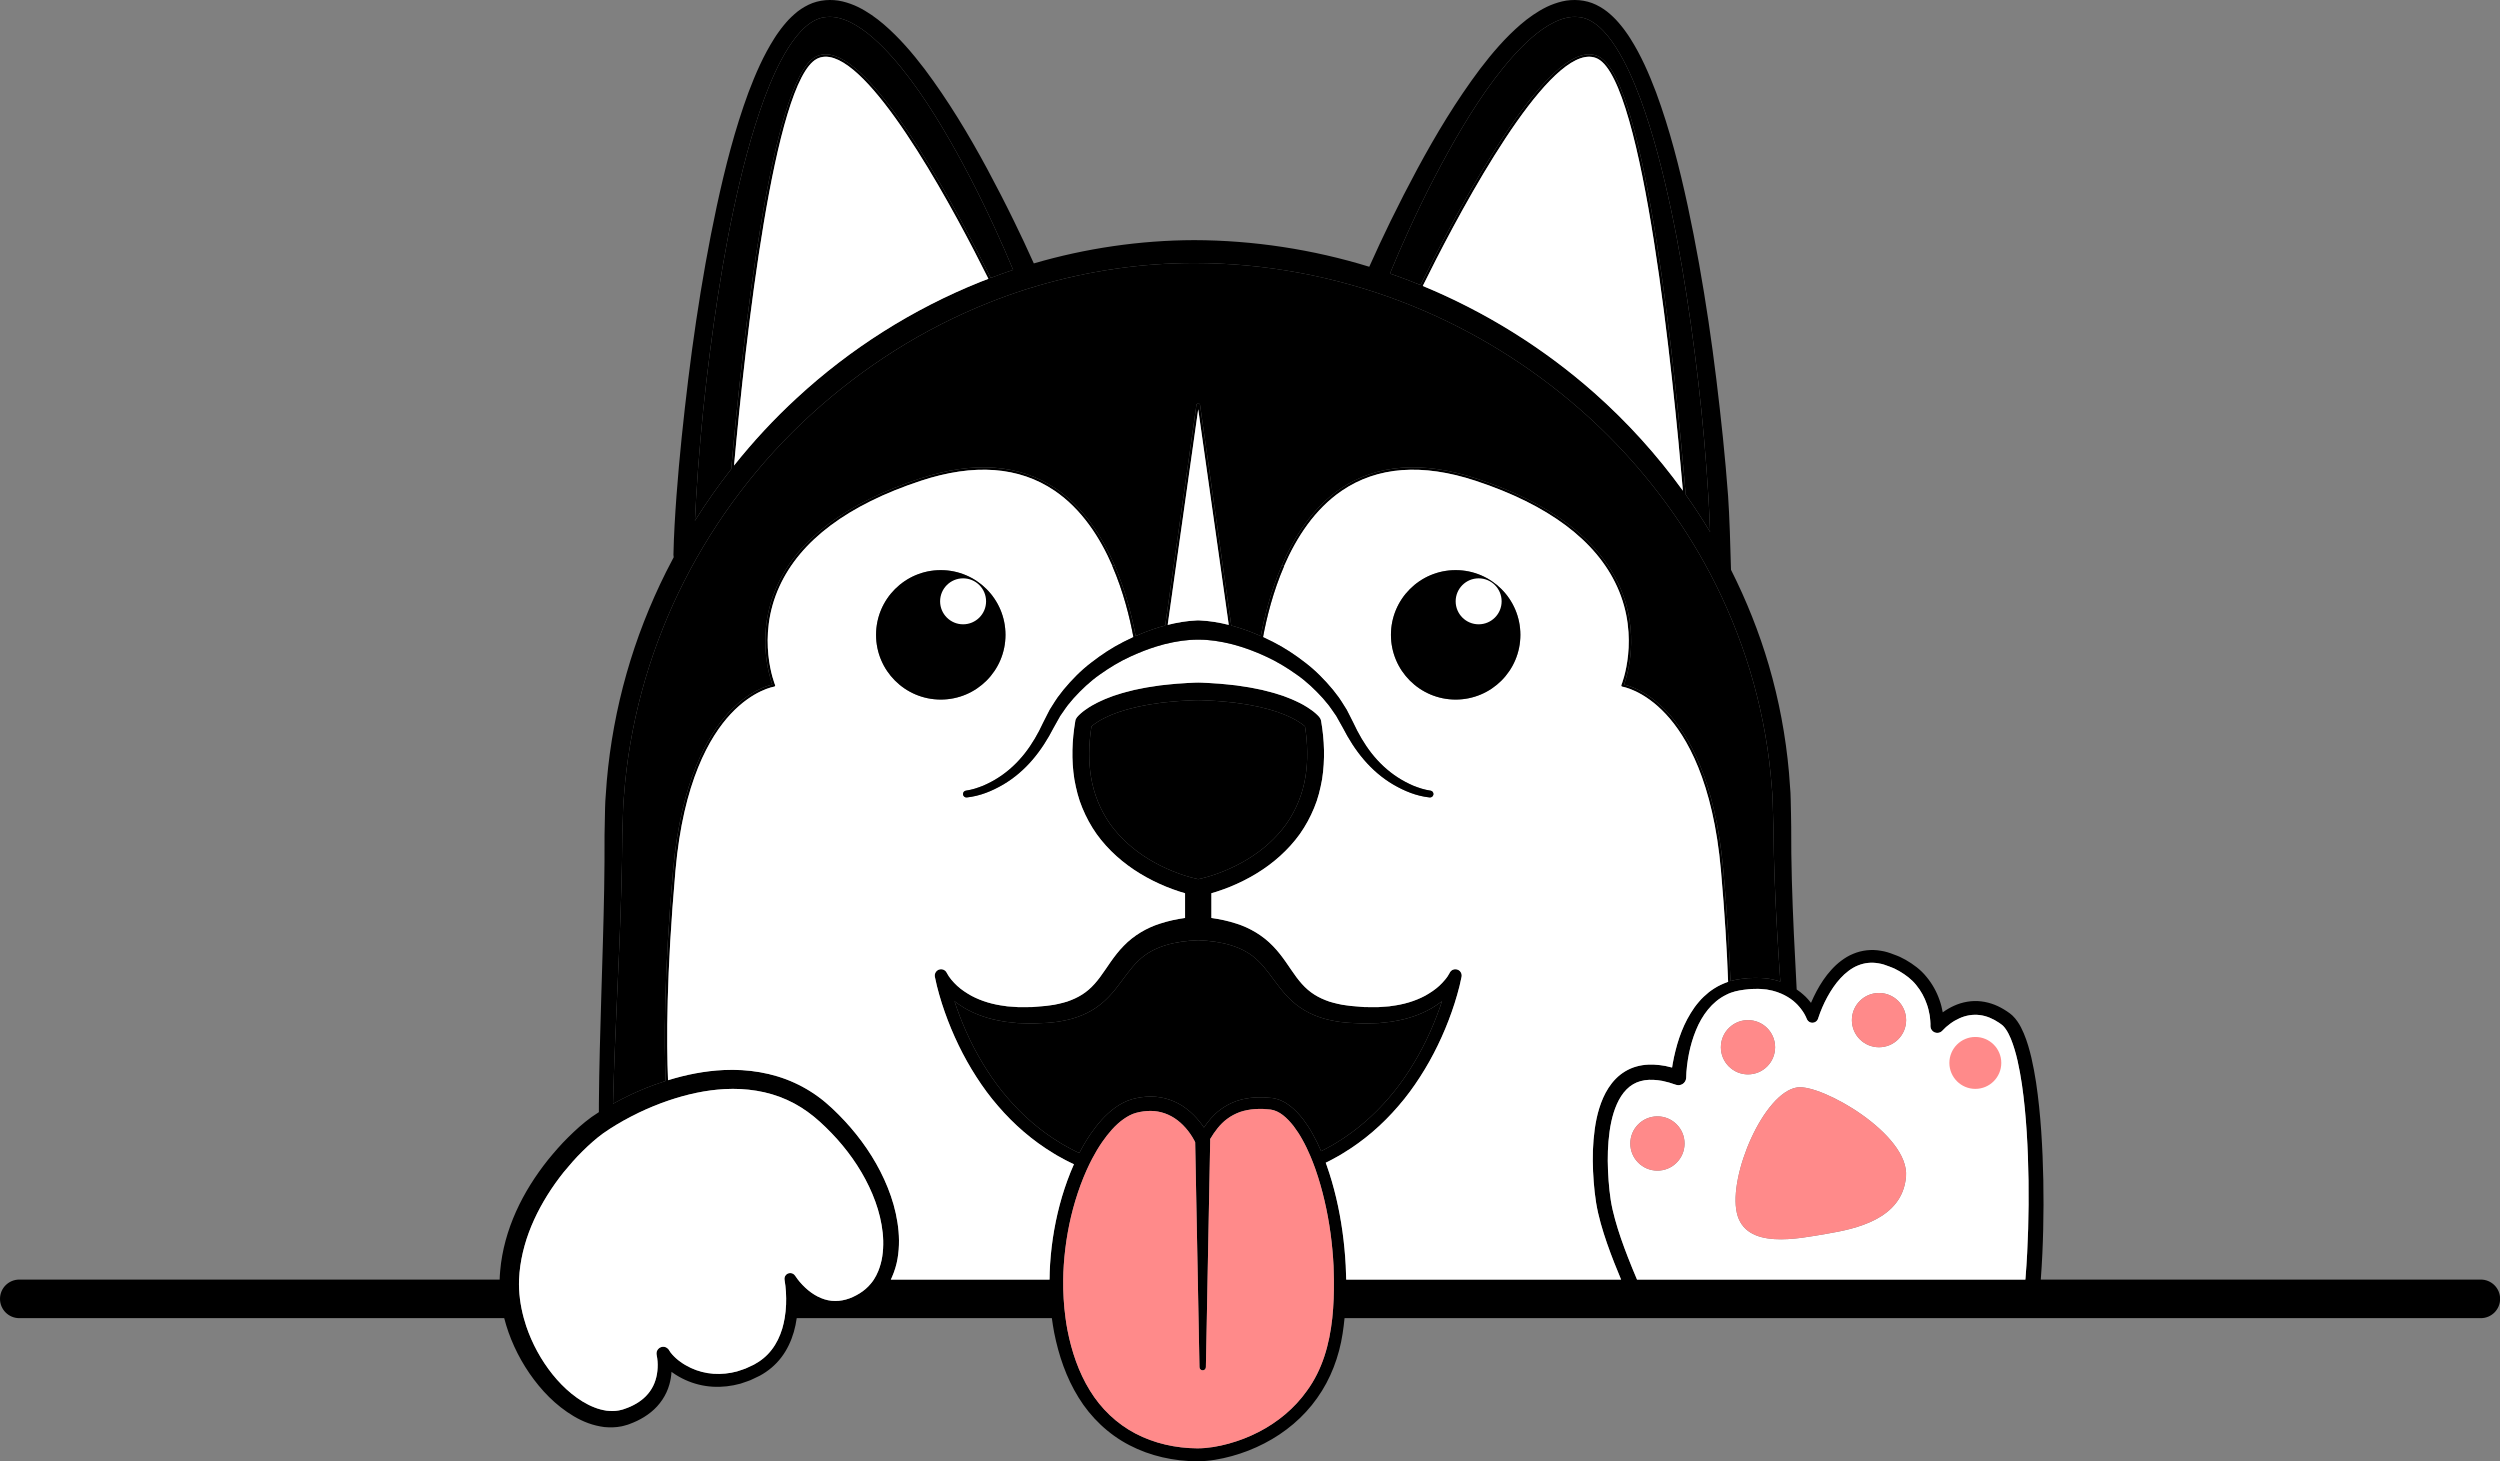 <?xml version="1.0" encoding="UTF-8" standalone="no"?><svg xmlns="http://www.w3.org/2000/svg" xmlns:xlink="http://www.w3.org/1999/xlink" fill="#000000" height="408.1" preserveAspectRatio="xMidYMid meet" version="1" viewBox="0.0 0.0 698.1 408.1" width="698.1" zoomAndPan="magnify"><rect x="0.0" y="0.0" width="698.1" height="408.1" fill="#808080" stroke="none"/><defs><clipPath id="a"><path d="M 0 0 L 698.129 0 L 698.129 408.051 L 0 408.051 Z M 0 0"/></clipPath></defs><g><g id="change1_1"><path d="M 557.594 298.727 C 557.594 302.91 554.199 306.301 550.016 306.301 C 545.832 306.301 542.441 302.91 542.441 298.727 C 542.441 294.539 545.832 291.148 550.016 291.148 C 554.199 291.148 557.594 294.539 557.594 298.727" fill="#ff8a8a"/></g><g clip-path="url(#a)" id="change2_1"><path d="M 246.371 350.816 C 246.797 347.965 246.699 344.984 246.176 342.047 C 245.676 339.109 244.781 336.215 243.609 333.426 C 241.266 327.844 237.859 322.68 233.789 318.121 C 232.766 316.988 231.715 315.875 230.613 314.812 C 229.516 313.754 228.375 312.691 227.238 311.781 C 224.941 309.91 222.438 308.328 219.75 307.121 C 214.383 304.691 208.363 303.801 202.367 304.117 C 197.129 304.395 191.902 305.547 186.859 307.25 C 186.637 307.324 186.422 307.398 186.199 307.48 C 185.672 307.652 185.148 307.844 184.629 308.039 C 181.762 309.117 178.945 310.363 176.227 311.781 C 173.504 313.191 170.863 314.766 168.395 316.496 C 166.434 317.918 164.445 319.707 162.609 321.527 C 160.742 323.352 159.031 325.344 157.367 327.359 C 154.117 331.445 151.301 335.887 149.152 340.586 C 147.004 345.285 145.551 350.277 145.07 355.359 C 145.012 356.008 144.965 356.652 144.938 357.309 C 144.809 360.902 145.301 364.547 146.266 368.082 C 146.465 368.832 146.695 369.57 146.938 370.305 C 148.574 375.16 151.078 379.758 154.277 383.766 C 155.883 385.766 157.672 387.613 159.625 389.195 C 161.586 390.77 163.707 392.129 165.949 392.992 C 167.059 393.445 168.199 393.727 169.336 393.914 C 170.473 394.035 171.605 394.07 172.695 393.867 C 172.973 393.84 173.23 393.738 173.496 393.688 L 173.902 393.586 C 174.043 393.543 174.191 393.484 174.332 393.438 C 174.926 393.246 175.484 393.02 176.043 392.777 C 177.148 392.277 178.18 391.688 179.102 390.973 C 180.953 389.559 182.328 387.66 183.02 385.438 C 183.383 384.332 183.578 383.152 183.633 381.957 C 183.664 381.355 183.66 380.758 183.613 380.156 C 183.586 379.855 183.559 379.559 183.52 379.262 C 183.477 378.984 183.418 378.648 183.379 378.461 L 183.344 378.23 C 183.184 377.207 183.891 376.25 184.914 376.09 C 185.715 375.969 186.477 376.371 186.844 377.043 C 187.258 377.793 188.012 378.602 188.785 379.301 C 189.188 379.66 189.602 380.008 190.059 380.312 C 190.48 380.648 190.961 380.922 191.434 381.203 C 193.324 382.312 195.434 383.074 197.602 383.422 C 199.77 383.781 202.004 383.719 204.188 383.32 L 205.816 382.953 C 206.355 382.789 206.879 382.594 207.41 382.418 C 207.684 382.324 207.949 382.246 208.207 382.137 L 208.98 381.781 C 209.492 381.543 210.02 381.316 210.516 381.066 C 212.449 380.035 214.152 378.648 215.48 376.91 C 216.82 375.188 217.781 373.16 218.438 371.004 C 218.711 370.047 218.941 369.078 219.109 368.082 C 219.324 366.832 219.453 365.547 219.508 364.258 C 219.547 363.105 219.539 361.945 219.469 360.793 C 219.398 359.656 219.27 358.453 219.082 357.406 L 219.082 357.387 C 219.074 357.359 219.074 357.332 219.07 357.309 C 218.953 356.457 219.527 355.664 220.383 355.508 C 221.062 355.387 221.723 355.711 222.059 356.27 C 222.27 356.594 222.523 356.949 222.801 357.309 C 222.977 357.535 223.156 357.758 223.332 357.969 C 223.812 358.527 224.316 359.059 224.848 359.555 C 225.906 360.547 227.078 361.402 228.316 362.035 C 229.555 362.668 230.867 363.098 232.207 363.234 C 233.539 363.367 234.895 363.246 236.223 362.875 C 237.547 362.512 238.836 361.906 240.062 361.145 C 241.246 360.406 242.277 359.523 243.152 358.465 C 243.461 358.102 243.75 357.711 244.016 357.309 C 244.5 356.559 244.91 355.758 245.254 354.914 C 245.77 353.617 246.16 352.242 246.371 350.816 Z M 282.91 75.359 C 281.363 71.613 279.707 67.871 278.016 64.172 C 275.766 59.27 273.422 54.414 270.93 49.641 C 268.453 44.859 265.852 40.145 263.094 35.539 C 260.336 30.934 257.414 26.434 254.223 22.176 C 251.031 17.934 247.582 13.871 243.691 10.48 C 241.75 8.797 239.672 7.312 237.5 6.23 C 235.324 5.172 233.043 4.539 230.883 4.746 C 226.531 4.996 222.941 8.949 220.199 13.234 C 217.434 17.586 215.312 22.488 213.438 27.465 C 209.758 37.484 207.102 47.965 204.84 58.504 C 202.578 69.055 200.824 79.734 199.305 90.438 C 197.801 101.152 196.527 111.898 195.594 122.68 C 195.121 128.066 194.711 133.465 194.395 138.852 C 194.266 141.031 194.145 143.223 194.051 145.402 C 197.176 140.434 200.559 135.625 204.18 131.004 L 204.18 130.996 C 207.297 95.938 215.285 22.352 227.805 15.828 C 229.359 15.02 231.156 14.949 233.152 15.633 C 246.895 20.312 267.617 59.387 276.648 77.594 C 276.648 77.602 276.656 77.602 276.656 77.609 C 278.73 76.82 280.809 76.059 282.91 75.359 Z M 364.547 216.855 C 365.273 212.281 365.152 207.539 364.41 202.859 L 364.234 202.699 C 363.973 202.496 363.75 202.289 363.461 202.102 C 362.922 201.703 362.316 201.352 361.719 200.996 C 361.078 200.672 360.473 200.316 359.789 200.039 L 358.793 199.594 C 358.457 199.461 358.113 199.34 357.77 199.211 L 356.738 198.82 L 355.676 198.488 C 354.961 198.273 354.27 198.031 353.535 197.871 C 352.809 197.695 352.078 197.5 351.352 197.332 L 349.133 196.895 C 348.395 196.738 347.648 196.637 346.895 196.531 L 344.645 196.199 C 343.129 196.059 341.613 195.879 340.094 195.77 C 338.57 195.688 337.043 195.574 335.516 195.527 L 334.59 195.512 L 333.668 195.527 C 332.141 195.574 330.617 195.688 329.09 195.77 C 327.566 195.879 326.051 196.059 324.535 196.199 L 322.285 196.531 C 321.539 196.637 320.785 196.738 320.051 196.895 L 317.828 197.332 C 317.102 197.5 316.383 197.695 315.652 197.871 C 314.922 198.031 314.219 198.273 313.504 198.488 L 312.449 198.82 L 311.41 199.211 C 311.074 199.34 310.723 199.461 310.387 199.594 L 309.391 200.039 C 308.719 200.316 308.105 200.672 307.465 200.996 C 306.863 201.352 306.258 201.703 305.723 202.102 C 305.43 202.289 305.211 202.496 304.945 202.699 L 304.777 202.855 C 304.375 205.391 304.152 207.957 304.152 210.504 C 304.152 212.641 304.305 214.766 304.637 216.855 C 305.41 221.656 307.258 226.223 310.035 230.16 C 312.867 234.082 316.582 237.367 320.785 239.918 C 322.887 241.199 325.109 242.305 327.398 243.238 C 328.543 243.703 329.707 244.141 330.879 244.508 C 331.465 244.695 332.059 244.875 332.652 245.031 C 333.223 245.191 333.863 245.348 334.355 245.449 L 334.414 245.461 C 334.477 245.477 334.531 245.488 334.59 245.504 C 334.652 245.488 334.707 245.477 334.766 245.461 L 334.828 245.449 C 335.316 245.348 335.957 245.191 336.531 245.031 C 337.121 244.875 337.715 244.695 338.301 244.508 C 339.48 244.141 340.641 243.703 341.781 243.238 C 344.074 242.305 346.297 241.199 348.395 239.918 C 352.598 237.367 356.316 234.082 359.145 230.16 C 361.934 226.223 363.77 221.656 364.547 216.855 Z M 372.027 368.082 C 372.41 364.527 372.512 360.895 372.477 357.309 C 372.465 356.039 372.434 354.781 372.383 353.527 C 372.074 347.395 371.262 341.266 369.863 335.285 C 369.172 332.293 368.328 329.348 367.32 326.469 C 367.273 326.336 367.227 326.195 367.172 326.059 C 366.781 324.977 366.363 323.891 365.91 322.832 C 365.23 321.23 364.484 319.66 363.637 318.164 C 362.922 316.848 362.094 315.621 361.219 314.441 C 360.316 313.305 359.34 312.242 358.258 311.398 C 357.18 310.559 355.984 309.992 354.801 309.832 C 354.105 309.762 353.348 309.707 352.617 309.656 C 351.898 309.672 351.164 309.629 350.449 309.703 C 349.734 309.77 349.016 309.816 348.328 309.977 C 347.613 310.078 346.953 310.312 346.281 310.508 C 344.969 310.988 343.73 311.633 342.617 312.477 C 340.699 313.91 339.23 315.883 337.91 318.086 C 337.93 318.215 337.938 318.34 337.938 318.469 L 337.195 357.309 L 336.996 368.082 L 336.73 381.773 C 336.727 382.27 336.316 382.668 335.824 382.656 C 335.34 382.648 334.949 382.258 334.941 381.773 L 334.68 368.082 L 334.477 357.309 L 333.742 318.961 C 333.66 318.785 333.566 318.598 333.473 318.422 C 333.312 318.121 333.137 317.816 332.949 317.512 C 332.586 316.914 332.18 316.328 331.75 315.777 C 330.887 314.664 329.898 313.668 328.812 312.832 C 326.645 311.164 324.047 310.227 321.332 310.215 C 319.977 310.199 318.59 310.395 317.234 310.754 C 316.02 311.082 314.824 311.73 313.699 312.531 C 311.43 314.141 309.5 316.422 307.809 318.848 C 306.777 320.336 305.844 321.902 304.992 323.527 C 304.453 324.551 303.949 325.59 303.477 326.645 C 303.465 326.672 303.449 326.699 303.438 326.727 C 302.199 329.488 301.156 332.348 300.273 335.266 C 298.52 341.105 297.457 347.156 297.047 353.246 C 296.953 354.602 296.898 355.953 296.891 357.309 C 296.84 360.914 297.055 364.52 297.539 368.082 C 297.688 369.207 297.867 370.316 298.078 371.43 C 299.242 377.375 301.195 383.195 304.328 388.266 C 307.43 393.348 311.836 397.566 317.082 400.312 C 322.328 403.066 328.328 404.387 334.301 404.434 C 337.184 404.441 340.18 403.922 343.062 403.133 C 345.953 402.34 348.773 401.254 351.434 399.883 C 356.77 397.152 361.488 393.242 364.93 388.387 C 369.254 382.492 371.23 375.43 372.027 368.082 Z M 402.043 281.398 C 402.25 280.797 402.453 280.191 402.648 279.586 C 401.762 280.277 400.828 280.898 399.875 281.477 C 396.566 283.402 392.898 284.582 389.219 285.176 L 388.531 285.305 L 387.84 285.383 L 386.453 285.531 L 385.066 285.688 C 384.602 285.727 384.145 285.719 383.68 285.742 L 380.91 285.816 C 379.988 285.789 379.07 285.734 378.156 285.688 C 377.234 285.641 376.324 285.625 375.387 285.496 L 373.988 285.336 L 372.578 285.094 C 372.113 285.02 371.645 284.926 371.172 284.805 C 370.707 284.691 370.234 284.582 369.77 284.453 C 368.844 284.156 367.906 283.875 366.988 283.477 C 365.164 282.719 363.395 281.688 361.824 280.426 C 360.25 279.168 358.891 277.699 357.711 276.23 C 355.352 273.27 353.547 270.387 351.293 268.277 C 347.129 264.164 340.977 262.816 334.605 262.547 C 334.598 262.547 334.598 262.547 334.59 262.547 C 328.219 262.809 322.059 264.164 317.891 268.277 C 315.633 270.387 313.828 273.27 311.473 276.23 C 310.293 277.699 308.934 279.168 307.363 280.426 C 305.789 281.688 304.016 282.719 302.191 283.477 C 301.277 283.875 300.348 284.156 299.41 284.453 C 298.945 284.582 298.477 284.691 298.012 284.805 C 297.539 284.926 297.074 285.02 296.602 285.094 L 295.195 285.336 L 293.793 285.496 C 292.859 285.625 291.949 285.641 291.027 285.688 C 290.109 285.734 289.195 285.789 288.277 285.816 L 285.504 285.742 C 285.039 285.719 284.582 285.727 284.117 285.688 L 282.73 285.531 L 281.344 285.383 L 280.656 285.305 L 279.961 285.176 C 276.285 284.582 272.613 283.402 269.309 281.477 C 268.352 280.898 267.422 280.277 266.531 279.586 C 266.727 280.191 266.93 280.797 267.145 281.398 C 268.219 284.453 269.457 287.449 270.863 290.359 C 272.27 293.27 273.848 296.098 275.59 298.812 C 277.336 301.527 279.242 304.133 281.348 306.562 C 285.531 311.453 290.434 315.707 295.914 319.043 C 296.582 319.488 297.289 319.855 297.996 320.242 C 298.703 320.617 299.391 321.035 300.117 321.371 C 300.543 321.566 300.965 321.777 301.383 321.977 C 302.328 320.141 303.379 318.34 304.562 316.617 C 306.43 313.938 308.562 311.344 311.391 309.305 C 312.805 308.301 314.387 307.41 316.191 306.914 C 317.855 306.461 319.586 306.199 321.359 306.199 C 324.898 306.18 328.496 307.445 331.277 309.582 C 332.684 310.637 333.91 311.875 334.988 313.211 C 335.414 313.742 335.809 314.281 336.188 314.848 C 337.395 313.039 338.836 311.312 340.672 309.93 C 342.047 308.879 343.594 308.059 345.219 307.465 C 346.039 307.215 346.859 306.941 347.703 306.812 C 348.539 306.617 349.379 306.551 350.223 306.469 C 351.062 306.387 351.891 306.434 352.727 306.414 C 353.562 306.469 354.363 306.523 355.219 306.609 C 357.145 306.867 358.855 307.734 360.227 308.805 C 361.621 309.883 362.77 311.137 363.812 312.438 C 364.801 313.762 365.723 315.129 366.504 316.559 C 367.406 318.145 368.203 319.781 368.91 321.445 C 368.965 321.418 369.012 321.398 369.062 321.371 C 369.789 321.035 370.477 320.617 371.188 320.242 C 371.895 319.855 372.602 319.488 373.266 319.043 C 378.746 315.707 383.648 311.453 387.832 306.562 C 389.941 304.133 391.852 301.527 393.59 298.812 C 395.336 296.098 396.91 293.27 398.316 290.359 C 399.73 287.449 400.965 284.453 402.043 281.398 Z M 469.934 137.031 C 467.23 105.449 458.996 23.105 446.172 16.426 C 444.785 15.703 443.168 15.652 441.355 16.266 C 434.441 18.621 425.531 30.254 417.297 43.43 C 409.059 56.605 401.504 71.324 397.297 79.855 C 414.75 87.062 431.008 97.172 445.156 109.676 C 454.391 117.852 462.719 127.039 469.934 137.031 Z M 477.52 148.527 C 477.414 145.309 477.254 142.074 477.062 138.852 C 476.738 133.465 476.328 128.066 475.859 122.68 C 474.93 111.898 473.648 101.152 472.152 90.438 C 470.625 79.734 468.875 69.055 466.617 58.504 C 464.355 47.965 461.703 37.484 458.02 27.465 C 456.141 22.488 454.02 17.586 451.25 13.234 C 448.512 8.949 444.922 4.996 440.57 4.746 C 438.406 4.539 436.125 5.172 433.957 6.23 C 431.781 7.312 429.699 8.797 427.762 10.48 C 423.867 13.871 420.43 17.934 417.234 22.176 C 414.035 26.434 411.113 30.934 408.359 35.539 C 405.605 40.145 403.008 44.859 400.52 49.641 C 398.027 54.414 395.688 59.27 393.441 64.172 C 391.598 68.207 389.801 72.293 388.129 76.383 C 389.824 76.977 391.523 77.582 393.199 78.227 C 394.359 78.672 395.512 79.129 396.656 79.594 C 405.066 62.438 426.863 20.492 441.137 15.633 C 443.129 14.949 444.926 15.02 446.488 15.828 C 459.938 22.836 468.148 107.23 470.719 138.121 C 473.117 141.504 475.387 144.973 477.52 148.527 Z M 495.691 273.672 C 496.176 273.785 496.66 273.922 497.141 274.082 C 496.484 264.723 495.922 255.348 495.562 245.941 C 495.375 240.93 495.246 235.906 495.215 230.883 C 495.164 228.383 495.059 225.961 494.988 223.496 C 494.965 222.883 494.965 222.262 494.914 221.648 L 494.754 219.816 L 494.438 216.148 C 492.504 196.59 486.668 177.477 477.516 160.125 C 475.609 156.516 473.562 152.973 471.379 149.523 C 471.211 149.262 471.043 149 470.875 148.734 C 462.664 135.906 452.605 124.266 441.137 114.25 C 427.324 102.188 411.531 92.402 394.566 85.492 C 394.359 85.414 394.148 85.324 393.934 85.238 C 392.949 84.84 391.961 84.457 390.965 84.078 C 372.641 77.098 353.059 73.465 333.461 73.453 C 318.645 73.465 303.836 75.637 289.625 79.844 C 288.535 80.16 287.449 80.496 286.371 80.832 C 282.91 81.945 279.488 83.172 276.117 84.52 C 257.898 91.75 241.078 102.43 226.578 115.648 C 212.059 128.863 199.977 144.75 191.074 162.254 C 182.18 179.754 176.496 198.902 174.555 218.465 L 174.246 222.133 C 174.152 223.359 174.012 224.586 174.004 225.816 L 173.773 233.199 C 173.746 238.215 173.645 243.227 173.504 248.238 C 173.223 258.25 172.789 268.25 172.32 278.23 C 171.867 288.211 171.426 298.18 171.188 308.145 C 171.188 308.164 171.188 308.188 171.188 308.207 C 172.016 307.742 172.859 307.297 173.699 306.867 C 176.621 305.363 179.641 304.051 182.73 302.922 C 183.77 302.543 184.816 302.188 185.875 301.848 C 185.43 291.352 185.371 272.219 187.949 243.02 C 190.164 217.992 197.66 205.211 203.559 198.902 C 209.102 192.977 214.199 191.48 215.668 191.164 C 214.832 188.871 210.988 176.758 217.016 163.531 C 222.969 150.469 236.379 140.414 256.883 133.633 C 271.977 128.641 284.75 129.598 294.863 136.48 C 302.508 141.672 307.707 149.68 311.223 157.82 L 310.617 158.078 C 307.137 150.043 302.012 142.148 294.488 137.031 C 284.555 130.277 271.977 129.348 257.094 134.27 C 236.773 140.984 223.5 150.926 217.629 163.809 C 211.09 178.164 216.383 191.156 216.438 191.285 C 216.477 191.387 216.469 191.492 216.414 191.578 C 216.363 191.676 216.273 191.734 216.172 191.75 C 216.113 191.754 210.281 192.672 204.004 199.414 C 198.199 205.648 190.812 218.289 188.621 243.078 C 186.059 272.102 186.105 291.141 186.543 301.641 C 191.559 300.086 196.773 299.047 202.105 298.797 C 208.777 298.488 215.688 299.527 221.898 302.387 C 225.004 303.809 227.906 305.652 230.504 307.836 C 231.824 308.934 232.988 310.066 234.16 311.23 C 235.324 312.395 236.445 313.609 237.52 314.852 C 241.824 319.844 245.434 325.488 247.906 331.668 C 249.145 334.762 250.09 337.984 250.602 341.328 C 251.133 344.652 251.219 348.109 250.621 351.527 C 250.324 353.238 249.805 354.938 249.098 356.566 C 248.988 356.816 248.875 357.062 248.754 357.309 L 293.074 357.309 C 293.086 355.871 293.133 354.43 293.227 353.004 C 293.641 346.625 294.738 340.293 296.555 334.152 C 297.473 331.09 298.562 328.066 299.875 325.121 C 299.875 325.117 299.883 325.109 299.891 325.102 C 299.449 324.895 299.008 324.684 298.57 324.477 C 297.793 324.121 297.066 323.684 296.32 323.285 C 295.57 322.879 294.816 322.477 294.109 322.012 C 288.293 318.488 283.102 313.984 278.695 308.84 C 276.473 306.289 274.465 303.555 272.641 300.711 C 270.809 297.875 269.16 294.926 267.691 291.895 C 266.219 288.859 264.926 285.746 263.805 282.57 C 263.246 280.98 262.727 279.375 262.27 277.746 C 261.812 276.109 261.387 274.516 261.051 272.762 C 261.031 272.648 261.02 272.535 261.02 272.422 C 261.02 271.59 261.598 270.852 262.438 270.684 C 263.234 270.52 264.016 270.934 264.363 271.625 L 264.434 271.762 C 264.531 271.953 264.762 272.34 264.957 272.637 C 265.188 272.945 265.402 273.27 265.656 273.566 C 266.148 274.176 266.707 274.742 267.289 275.289 C 268.461 276.371 269.824 277.254 271.234 278.051 C 274.09 279.578 277.309 280.508 280.613 280.91 C 280.824 280.938 281.027 280.98 281.234 281.008 L 281.859 281.055 L 283.113 281.141 L 284.367 281.234 C 284.781 281.254 285.207 281.234 285.625 281.234 L 288.156 281.215 C 289 281.156 289.848 281.074 290.695 281.008 C 291.539 280.926 292.398 280.887 293.207 280.738 L 294.434 280.555 L 295.633 280.305 C 296.035 280.227 296.426 280.133 296.812 280.016 C 297.195 279.902 297.586 279.801 297.969 279.688 C 298.711 279.41 299.457 279.16 300.156 278.816 C 301.566 278.172 302.844 277.355 303.996 276.367 C 305.156 275.371 306.18 274.191 307.16 272.879 C 309.121 270.258 310.961 266.996 313.77 264.129 C 316.535 261.242 320.215 259.074 323.938 257.906 C 326.254 257.145 328.586 256.656 330.914 256.332 L 330.914 249.422 C 330.422 249.289 329.938 249.145 329.453 248.992 C 328.152 248.578 326.879 248.102 325.621 247.598 C 323.117 246.566 320.672 245.355 318.34 243.934 C 313.688 241.105 309.457 237.406 306.211 232.891 C 304.609 230.625 303.281 228.16 302.227 225.598 C 301.141 223.035 300.496 220.324 300.004 217.617 C 299.141 212.168 299.352 206.652 300.266 201.344 L 300.266 201.324 C 300.32 200.941 300.488 200.59 300.719 200.316 L 300.918 200.074 L 301.055 199.926 C 301.148 199.828 301.25 199.715 301.336 199.637 L 301.875 199.145 C 302.227 198.859 302.582 198.535 302.945 198.297 C 303.664 197.762 304.406 197.316 305.148 196.879 C 305.902 196.488 306.645 196.051 307.418 195.734 L 308.562 195.219 C 308.945 195.055 309.336 194.914 309.723 194.766 L 310.887 194.32 L 312.059 193.945 C 312.84 193.703 313.621 193.434 314.406 193.25 C 315.203 193.051 315.992 192.832 316.777 192.645 L 319.156 192.164 C 319.949 191.984 320.746 191.879 321.547 191.754 L 323.93 191.391 C 325.527 191.23 327.121 191.027 328.711 190.906 C 329.016 190.887 329.316 190.871 329.621 190.852 C 330.914 190.766 332.207 190.672 333.492 190.625 L 334.59 190.598 L 335.688 190.625 C 336.977 190.672 338.262 190.766 339.555 190.852 C 339.855 190.867 340.168 190.887 340.469 190.906 C 342.066 191.027 343.656 191.23 345.25 191.391 L 347.645 191.754 C 348.438 191.879 349.23 191.984 350.027 192.164 L 352.402 192.645 C 353.191 192.832 353.98 193.051 354.773 193.25 C 355.562 193.434 356.344 193.703 357.125 193.945 L 358.305 194.32 L 359.461 194.766 C 359.852 194.914 360.234 195.055 360.617 195.219 L 361.77 195.734 C 362.539 196.051 363.277 196.488 364.031 196.879 C 364.773 197.316 365.516 197.762 366.234 198.297 C 366.602 198.535 366.957 198.859 367.312 199.145 L 367.848 199.637 C 367.934 199.715 368.035 199.828 368.129 199.926 L 368.27 200.074 L 368.465 200.316 C 368.715 200.609 368.863 200.961 368.914 201.316 L 368.914 201.344 C 369.832 206.652 370.039 212.168 369.18 217.617 C 368.691 220.324 368.047 223.035 366.957 225.598 C 365.906 228.16 364.57 230.625 362.969 232.891 C 359.723 237.406 355.492 241.105 350.84 243.934 C 348.512 245.355 346.074 246.566 343.562 247.598 C 342.301 248.102 341.027 248.578 339.73 248.992 C 339.25 249.145 338.762 249.289 338.27 249.422 L 338.27 256.332 C 340.59 256.656 342.93 257.145 345.25 257.906 C 348.969 259.074 352.645 261.242 355.414 264.129 C 358.223 266.996 360.062 270.258 362.02 272.879 C 363.004 274.191 364.027 275.371 365.188 276.367 C 366.336 277.355 367.621 278.172 369.031 278.816 C 369.727 279.16 370.473 279.41 371.219 279.688 C 371.598 279.801 371.988 279.902 372.371 280.016 C 372.754 280.133 373.152 280.227 373.551 280.305 L 374.746 280.555 L 375.98 280.738 C 376.789 280.887 377.645 280.926 378.484 281.008 C 379.336 281.074 380.184 281.156 381.023 281.215 L 383.559 281.234 C 383.973 281.234 384.398 281.254 384.816 281.234 L 386.066 281.141 L 387.32 281.055 L 387.953 281.008 C 388.156 280.98 388.359 280.938 388.566 280.91 C 391.871 280.508 395.094 279.578 397.953 278.051 C 399.363 277.254 400.723 276.371 401.895 275.289 C 402.473 274.742 403.031 274.176 403.523 273.566 C 403.785 273.27 403.996 272.945 404.227 272.637 C 404.422 272.34 404.656 271.953 404.75 271.762 L 404.816 271.625 C 405.254 270.75 406.316 270.398 407.188 270.836 C 407.914 271.199 408.285 272.004 408.129 272.762 C 407.793 274.516 407.375 276.109 406.91 277.746 C 406.453 279.375 405.934 280.98 405.375 282.57 C 404.258 285.746 402.965 288.859 401.488 291.895 C 400.023 294.926 398.371 297.875 396.539 300.711 C 394.715 303.555 392.711 306.289 390.484 308.84 C 386.09 313.984 380.891 318.488 375.07 322.012 C 374.363 322.477 373.609 322.879 372.867 323.285 C 372.113 323.684 371.387 324.121 370.613 324.477 C 370.473 324.543 370.328 324.613 370.195 324.672 C 370.277 324.902 370.363 325.129 370.445 325.359 C 371.516 328.371 372.391 331.434 373.125 334.523 C 374.586 340.715 375.434 347.023 375.777 353.359 C 375.848 354.672 375.895 355.992 375.914 357.309 L 452.672 357.309 C 452.012 355.746 451.371 354.176 450.754 352.594 C 449.352 349.016 448.047 345.387 446.992 341.621 C 446.469 339.738 446.02 337.816 445.695 335.832 C 445.379 333.879 445.184 331.957 445.027 330.02 C 444.738 326.141 444.648 322.234 444.98 318.309 C 445.324 314.387 445.973 310.402 447.66 306.562 C 448.504 304.664 449.641 302.793 451.211 301.211 C 452.773 299.621 454.809 298.395 456.98 297.801 C 459.156 297.188 461.371 297.168 463.461 297.418 L 465.016 297.648 L 466.523 298.012 C 466.652 298.039 466.785 298.07 466.914 298.098 C 466.969 297.742 467.023 297.391 467.082 297.035 C 467.301 295.801 467.562 294.582 467.871 293.371 C 468.477 290.945 469.266 288.555 470.32 286.254 C 470.855 285.102 471.445 283.977 472.121 282.891 C 472.785 281.793 473.539 280.742 474.391 279.762 C 475.211 278.766 476.188 277.883 477.203 277.047 C 478.25 276.258 479.359 275.531 480.559 274.98 C 481.152 274.676 481.777 274.473 482.391 274.227 C 482.445 274.211 482.504 274.191 482.559 274.172 C 482.234 265.457 481.621 255.125 480.559 243.078 C 478.371 218.289 470.988 205.648 465.176 199.414 C 458.898 192.672 453.066 191.754 453.016 191.75 C 452.906 191.734 452.82 191.676 452.766 191.578 C 452.719 191.492 452.711 191.387 452.754 191.285 C 452.809 191.156 458.094 178.145 451.547 163.793 C 445.676 150.918 432.402 140.984 412.09 134.27 C 397.215 129.348 384.629 130.277 374.699 137.031 C 367.18 142.148 362.055 150.043 358.57 158.078 L 357.965 157.82 C 361.48 149.68 366.676 141.672 374.316 136.48 C 384.434 129.598 397.207 128.641 412.301 133.633 C 432.805 140.414 446.219 150.469 452.164 163.531 C 458.191 176.758 454.348 188.871 453.52 191.164 C 454.98 191.48 460.078 192.977 465.629 198.902 C 471.52 205.211 479.016 217.992 481.23 243.02 C 482.289 254.996 482.902 265.281 483.227 273.969 C 483.574 273.859 483.926 273.762 484.281 273.691 C 485.574 273.371 486.801 273.309 488.062 273.148 C 490.578 273 493.164 273.012 495.691 273.672 Z M 566.34 343.172 C 566.59 334.168 566.504 325.145 565.941 316.164 C 565.652 311.68 565.242 307.211 564.598 302.797 C 563.93 298.414 563.094 293.984 561.52 290.078 C 561.113 289.121 560.664 288.203 560.133 287.43 C 559.875 287.039 559.586 286.719 559.312 286.426 L 559.094 286.246 C 559.02 286.184 558.961 286.117 558.84 286.043 L 558.219 285.598 C 556.535 284.461 554.691 283.664 552.797 283.445 C 550.906 283.207 548.973 283.531 547.176 284.34 C 546.273 284.742 545.398 285.246 544.59 285.848 C 544.18 286.145 543.781 286.461 543.402 286.797 C 543.039 287.121 542.645 287.52 542.387 287.801 L 542.348 287.848 C 541.605 288.609 540.395 288.621 539.641 287.891 C 539.242 287.504 539.055 286.992 539.055 286.48 L 539.062 286.164 C 539.066 286.051 539.062 285.922 539.055 285.793 C 539.047 285.547 539.039 285.289 539.012 285.035 C 538.984 284.523 538.898 284.004 538.84 283.492 C 538.648 282.469 538.426 281.445 538.078 280.473 C 537.41 278.508 536.414 276.684 535.113 275.102 C 533.84 273.484 532.156 272.238 530.367 271.188 L 528.98 270.453 C 528.508 270.23 527.996 270.07 527.512 269.867 C 526.516 269.469 525.551 269.148 524.566 269.004 C 522.609 268.641 520.637 268.852 518.824 269.598 C 517.906 269.953 517.047 270.48 516.23 271.078 C 515.41 271.68 514.648 272.387 513.941 273.16 C 512.512 274.695 511.309 276.508 510.266 278.406 C 509.238 280.301 508.34 282.379 507.703 284.367 L 507.703 284.371 L 507.68 284.453 C 507.383 285.328 506.434 285.801 505.551 285.504 C 505.047 285.336 504.676 284.938 504.508 284.473 C 504.453 284.332 504.34 284.059 504.23 283.84 C 504.129 283.605 503.988 283.375 503.867 283.148 C 503.598 282.691 503.309 282.238 502.977 281.816 C 502.676 281.371 502.289 280.992 501.941 280.582 C 501.559 280.211 501.18 279.82 500.762 279.484 C 499.738 278.656 498.594 277.984 497.375 277.457 C 496.602 277.121 495.793 276.852 494.965 276.641 L 493.348 276.312 L 491.684 276.164 C 491.133 276.09 490.566 276.152 490.008 276.152 L 489.156 276.164 C 488.883 276.164 488.602 276.18 488.316 276.227 C 486.566 276.406 484.891 276.641 483.34 277.207 C 483.109 277.281 482.895 277.375 482.672 277.473 C 482.43 277.578 482.184 277.699 481.945 277.828 C 478.055 279.746 475.277 283.504 473.582 287.672 C 472.719 289.77 472.074 291.969 471.621 294.219 C 471.398 295.352 471.219 296.48 471.082 297.621 C 470.949 298.746 470.855 299.945 470.848 300.98 C 470.785 302.133 469.84 303.027 468.699 303.027 L 468.586 303.027 C 468.395 303.02 468.215 302.988 468.039 302.934 L 467.984 302.914 L 466.719 302.504 C 466.301 302.359 465.887 302.219 465.461 302.141 L 464.195 301.828 L 462.934 301.641 C 461.266 301.438 459.621 301.473 458.125 301.891 C 456.637 302.293 455.312 303.082 454.207 304.199 C 453.098 305.305 452.207 306.727 451.512 308.281 C 450.113 311.41 449.473 315.027 449.156 318.652 C 448.84 322.293 448.914 326.004 449.184 329.695 C 449.324 331.535 449.512 333.398 449.797 335.199 C 450.078 336.957 450.496 338.738 450.988 340.512 C 451.965 344.066 453.223 347.602 454.586 351.098 C 455.398 353.18 456.238 355.246 457.121 357.309 L 565.566 357.309 C 565.586 357.086 565.602 356.867 565.621 356.648 C 565.984 352.176 566.207 347.676 566.34 343.172 Z M 692.746 357.309 C 695.715 357.309 698.133 359.719 698.133 362.695 C 698.133 365.672 695.715 368.082 692.746 368.082 L 375.453 368.082 C 375.309 369.531 375.133 370.965 374.91 372.406 C 373.934 378.789 371.598 385.082 367.785 390.414 C 364.016 395.773 358.844 400.07 353.062 403.047 C 350.18 404.543 347.145 405.727 344.012 406.59 C 340.875 407.453 337.66 408.039 334.289 408.051 C 327.789 408.012 321.23 406.609 315.383 403.559 C 309.531 400.535 304.582 395.801 301.168 390.23 C 297.715 384.66 295.625 378.434 294.371 372.145 C 294.117 370.793 293.902 369.441 293.719 368.082 L 222.477 368.082 C 222.297 369.383 222.027 370.672 221.66 371.957 C 220.934 374.438 219.824 376.871 218.207 378.996 C 216.605 381.133 214.496 382.891 212.164 384.156 C 211.586 384.453 211 384.711 210.414 384.992 L 209.539 385.402 C 209.242 385.523 208.934 385.625 208.633 385.734 C 208.012 385.949 207.406 386.176 206.785 386.367 L 204.879 386.816 C 202.309 387.32 199.633 387.414 197.02 387.012 C 194.406 386.613 191.875 385.727 189.578 384.414 C 189.008 384.078 188.434 383.746 187.895 383.344 C 187.77 383.254 187.641 383.164 187.512 383.074 C 187.438 384.258 187.25 385.441 186.914 386.609 C 186.086 389.617 184.199 392.387 181.773 394.328 C 180.57 395.309 179.25 396.109 177.895 396.762 C 177.207 397.082 176.52 397.383 175.82 397.633 C 175.645 397.691 175.484 397.766 175.297 397.828 L 174.719 397.988 C 174.324 398.09 173.938 398.23 173.539 398.293 C 171.957 398.621 170.348 398.629 168.777 398.496 C 167.227 398.293 165.715 397.934 164.285 397.41 C 161.422 396.371 158.898 394.777 156.594 392.984 C 154.297 391.188 152.25 389.133 150.426 386.918 C 146.77 382.48 143.914 377.438 141.988 372.008 C 141.535 370.723 141.141 369.41 140.797 368.082 L 5.387 368.082 C 2.41 368.082 0 365.672 0 362.695 C 0 359.719 2.41 357.309 5.387 357.309 L 139.523 357.309 C 139.543 356.492 139.59 355.676 139.672 354.863 C 140.168 349.105 141.773 343.5 144.102 338.309 C 146.438 333.098 149.516 328.293 153.02 323.879 C 154.809 321.695 156.648 319.555 158.668 317.574 C 160.695 315.574 162.742 313.695 165.188 311.918 C 165.859 311.453 166.539 311 167.227 310.559 C 167.227 309.734 167.227 308.906 167.234 308.086 C 167.316 298.059 167.605 288.059 167.906 278.062 C 168.203 268.07 168.539 258.098 168.711 248.129 C 168.789 243.145 168.836 238.168 168.812 233.191 L 168.961 225.59 C 168.953 224.324 169.086 223.059 169.168 221.789 L 169.445 217.992 C 170.332 207.879 172.184 197.844 174.961 188.066 C 177.738 178.285 181.457 168.785 186.004 159.688 C 186.691 158.312 187.398 156.953 188.125 155.598 C 188.078 155.391 188.051 155.168 188.051 154.945 L 188.051 154.906 C 188.164 149.375 188.504 143.934 188.898 138.48 C 189.305 133.039 189.797 127.605 190.348 122.184 C 191.48 111.332 192.766 100.512 194.375 89.723 C 195.977 78.941 197.875 68.191 200.164 57.508 C 202.477 46.824 205.176 36.184 209 25.812 C 210.961 20.641 213.172 15.516 216.242 10.688 C 216.617 10.09 217.016 9.488 217.445 8.91 C 217.855 8.312 218.309 7.746 218.766 7.172 C 219.203 6.594 219.734 6.055 220.215 5.504 C 220.762 4.977 221.258 4.426 221.852 3.941 C 222.977 2.918 224.316 2.039 225.77 1.328 C 227.246 0.613 228.848 0.203 230.473 0.055 C 232.094 -0.078 233.73 0.027 235.254 0.398 C 236.781 0.762 238.23 1.293 239.582 1.945 C 242.277 3.273 244.652 4.977 246.82 6.828 C 251.152 10.562 254.781 14.824 258.141 19.223 C 264.789 28.082 270.453 37.504 275.656 47.137 C 278.242 51.957 280.75 56.824 283.148 61.742 C 285.059 65.652 286.898 69.566 288.684 73.555 C 303.203 69.316 318.32 67.102 333.461 67.055 C 350.02 67.098 366.555 69.633 382.355 74.488 C 384.277 70.18 386.25 65.957 388.305 61.742 C 390.707 56.824 393.207 51.957 395.801 47.137 C 401.004 37.504 406.66 28.082 413.316 19.223 C 416.672 14.824 420.301 10.562 424.629 6.828 C 426.797 4.977 429.176 3.273 431.867 1.945 C 433.223 1.293 434.676 0.762 436.199 0.398 C 437.723 0.027 439.363 -0.078 440.98 0.055 C 442.602 0.203 444.215 0.613 445.684 1.328 C 447.137 2.039 448.477 2.918 449.602 3.941 C 450.199 4.426 450.699 4.977 451.238 5.504 C 451.723 6.055 452.246 6.594 452.684 7.172 C 453.145 7.746 453.602 8.312 454.004 8.91 C 454.438 9.488 454.832 10.09 455.211 10.688 C 458.281 15.516 460.488 20.641 462.449 25.812 C 466.281 36.184 468.977 46.824 471.285 57.508 C 473.574 68.191 475.473 78.941 477.078 89.723 C 478.688 100.512 479.973 111.332 481.105 122.184 C 481.656 127.605 482.148 133.039 482.551 138.48 C 482.914 143.469 483.227 153.246 483.367 159.113 C 487.672 167.652 491.23 176.574 493.922 185.746 C 496.77 195.512 498.652 205.547 499.551 215.668 L 499.832 219.469 L 499.973 221.371 C 500.02 222.008 500.016 222.641 500.035 223.273 C 500.082 225.805 500.16 228.371 500.176 230.867 C 500.156 235.84 500.223 240.809 500.355 245.785 C 500.629 255.738 501.141 265.691 501.672 275.664 C 501.684 275.875 501.699 276.09 501.703 276.301 C 502.055 276.527 502.398 276.777 502.727 277.039 C 503.254 277.445 503.73 277.902 504.219 278.348 C 504.668 278.832 505.141 279.297 505.535 279.828 C 505.598 279.895 505.648 279.969 505.703 280.043 C 506.176 278.938 506.688 277.863 507.254 276.789 C 508.391 274.684 509.711 272.641 511.383 270.816 C 512.211 269.902 513.117 269.039 514.145 268.277 C 515.152 267.523 516.258 266.836 517.469 266.352 C 519.867 265.328 522.621 265.031 525.152 265.484 C 526.434 265.664 527.652 266.062 528.777 266.508 C 529.352 266.73 529.93 266.918 530.488 267.18 L 532.137 268.027 C 534.277 269.262 536.348 270.777 537.93 272.75 C 539.547 274.684 540.785 276.91 541.598 279.27 C 542.004 280.379 542.273 281.531 542.496 282.684 C 543.457 281.984 544.504 281.371 545.613 280.863 C 547.941 279.801 550.637 279.301 553.25 279.625 C 554.555 279.781 555.828 280.117 557.027 280.59 C 558.227 281.066 559.332 281.691 560.383 282.379 L 561.148 282.914 C 561.266 282.992 561.418 283.113 561.559 283.242 C 561.707 283.363 561.855 283.484 561.988 283.613 C 562.508 284.125 562.969 284.664 563.34 285.215 C 564.098 286.312 564.648 287.438 565.129 288.57 C 566.078 290.824 566.703 293.094 567.25 295.371 C 567.773 297.648 568.191 299.93 568.543 302.207 C 569.23 306.766 569.676 311.332 569.992 315.898 C 570.609 325.027 570.754 334.152 570.543 343.285 C 570.438 347.852 570.234 352.41 569.891 356.984 C 569.883 357.09 569.879 357.199 569.863 357.309 Z M 204.973 129.988 C 210.312 123.285 216.152 116.984 222.465 111.172 C 237.398 97.359 254.883 86.281 273.793 78.703 C 274.527 78.41 275.27 78.141 276.004 77.855 C 276.004 77.852 275.996 77.852 275.996 77.844 C 266.957 59.723 246.25 20.805 232.938 16.266 C 231.125 15.645 229.5 15.703 228.113 16.426 C 216.16 22.656 208.191 94.688 204.973 129.988" fill="#000000"/></g><g id="change3_1"><path d="M 470.395 319.312 C 470.395 315.129 467.004 311.734 462.82 311.734 C 458.637 311.734 455.242 315.129 455.242 319.312 C 455.242 323.5 458.637 326.887 462.82 326.887 C 467.004 326.887 470.395 323.5 470.395 319.312 Z M 495.684 292.434 C 495.684 288.254 492.297 284.859 488.105 284.859 C 486.391 284.859 484.801 285.43 483.527 286.406 C 483.293 286.582 483.062 286.777 482.855 286.98 C 481.422 288.359 480.531 290.293 480.531 292.434 C 480.531 294.535 481.387 296.434 482.77 297.809 C 482.977 298.016 483.191 298.211 483.43 298.387 C 484.715 299.406 486.344 300.012 488.105 300.012 C 492.297 300.012 495.684 296.621 495.684 292.434 Z M 532.27 284.859 C 532.27 280.676 528.879 277.281 524.695 277.281 C 520.508 277.281 517.117 280.676 517.117 284.859 C 517.117 289.047 520.508 292.434 524.695 292.434 C 528.879 292.434 532.27 289.047 532.27 284.859 Z M 532.238 328.57 C 533.246 316.68 508.52 302.609 501.824 303.652 C 492.504 305.117 482.633 328.234 484.988 338.672 C 487.348 349.109 502.16 345.859 510.129 344.512 C 518.098 343.164 531.227 340.473 532.238 328.57 Z M 565.941 316.164 C 566.504 325.145 566.59 334.168 566.34 343.172 C 566.207 347.676 565.984 352.176 565.621 356.648 C 565.602 356.867 565.586 357.086 565.566 357.309 L 457.121 357.309 C 456.238 355.246 455.398 353.18 454.586 351.098 C 453.223 347.602 451.965 344.066 450.988 340.512 C 450.496 338.738 450.078 336.957 449.797 335.199 C 449.512 333.398 449.324 331.535 449.184 329.695 C 448.914 326.004 448.84 322.293 449.156 318.652 C 449.473 315.027 450.113 311.41 451.512 308.281 C 452.207 306.727 453.098 305.305 454.207 304.199 C 455.312 303.082 456.637 302.293 458.125 301.891 C 459.621 301.473 461.266 301.438 462.934 301.641 L 464.195 301.828 L 465.461 302.141 C 465.887 302.219 466.301 302.359 466.719 302.504 L 467.984 302.914 L 468.039 302.934 C 468.215 302.988 468.395 303.02 468.586 303.027 L 468.699 303.027 C 469.84 303.027 470.785 302.133 470.848 300.98 C 470.855 299.945 470.949 298.746 471.082 297.621 C 471.219 296.48 471.398 295.352 471.621 294.219 C 472.074 291.969 472.719 289.77 473.582 287.672 C 475.277 283.504 478.055 279.746 481.945 277.828 C 482.184 277.699 482.43 277.578 482.672 277.473 C 482.895 277.375 483.109 277.281 483.34 277.207 C 484.891 276.641 486.566 276.406 488.316 276.227 C 488.602 276.18 488.883 276.164 489.156 276.164 L 490.008 276.152 C 490.566 276.152 491.133 276.09 491.684 276.164 L 493.348 276.312 L 494.965 276.641 C 495.793 276.852 496.602 277.121 497.375 277.457 C 498.594 277.984 499.738 278.656 500.762 279.484 C 501.18 279.82 501.559 280.211 501.941 280.582 C 502.289 280.992 502.676 281.371 502.977 281.816 C 503.309 282.238 503.598 282.691 503.867 283.148 C 503.988 283.375 504.129 283.605 504.23 283.84 C 504.34 284.059 504.453 284.332 504.508 284.473 C 504.676 284.938 505.047 285.336 505.551 285.504 C 506.434 285.801 507.383 285.328 507.68 284.453 L 507.703 284.371 L 507.703 284.367 C 508.34 282.379 509.238 280.301 510.266 278.406 C 511.309 276.508 512.512 274.695 513.941 273.16 C 514.648 272.387 515.41 271.68 516.23 271.078 C 517.047 270.48 517.906 269.953 518.824 269.598 C 520.637 268.852 522.609 268.641 524.566 269.004 C 525.551 269.148 526.516 269.469 527.512 269.867 C 527.996 270.07 528.508 270.23 528.98 270.453 L 530.367 271.188 C 532.156 272.238 533.84 273.484 535.113 275.102 C 536.414 276.684 537.41 278.508 538.078 280.473 C 538.426 281.445 538.648 282.469 538.84 283.492 C 538.898 284.004 538.984 284.523 539.012 285.035 C 539.039 285.289 539.047 285.547 539.055 285.793 C 539.062 285.922 539.066 286.051 539.062 286.164 L 539.055 286.48 C 539.055 286.992 539.242 287.504 539.641 287.891 C 540.395 288.621 541.605 288.609 542.348 287.848 L 542.387 287.801 C 542.645 287.52 543.039 287.121 543.402 286.797 C 543.781 286.461 544.18 286.145 544.59 285.848 C 545.398 285.246 546.273 284.742 547.176 284.34 C 548.973 283.531 550.906 283.207 552.797 283.445 C 554.691 283.664 556.535 284.461 558.219 285.598 L 558.84 286.043 C 558.961 286.117 559.02 286.184 559.094 286.246 L 559.312 286.426 C 559.586 286.719 559.875 287.039 560.133 287.43 C 560.664 288.203 561.113 289.121 561.52 290.078 C 563.094 293.984 563.93 298.414 564.598 302.797 C 565.242 307.211 565.652 311.68 565.941 316.164" fill="#ffffff"/></g><g id="change1_2"><path d="M 501.824 303.652 C 508.52 302.609 533.246 316.68 532.238 328.57 C 531.227 340.473 518.098 343.164 510.129 344.512 C 502.16 345.859 487.348 349.109 484.988 338.672 C 482.633 328.234 492.504 305.117 501.824 303.652" fill="#ff8a8a"/></g><g id="change1_3"><path d="M 524.695 277.281 C 528.879 277.281 532.27 280.676 532.27 284.859 C 532.27 289.047 528.879 292.434 524.695 292.434 C 520.508 292.434 517.117 289.047 517.117 284.859 C 517.117 280.676 520.508 277.281 524.695 277.281" fill="#ff8a8a"/></g><g id="change4_1"><path d="M 497.141 274.082 C 496.66 273.922 496.176 273.785 495.691 273.672 C 493.164 273.012 490.578 273 488.062 273.148 C 486.801 273.309 485.574 273.371 484.281 273.691 C 483.926 273.762 483.574 273.859 483.227 273.969 C 482.902 265.281 482.289 254.996 481.23 243.02 C 479.016 217.992 471.52 205.211 465.629 198.902 C 460.078 192.977 454.98 191.48 453.52 191.164 C 454.348 188.871 458.191 176.758 452.164 163.531 C 446.219 150.469 432.805 140.414 412.301 133.633 C 397.207 128.641 384.434 129.598 374.316 136.48 C 366.676 141.672 361.48 149.68 357.965 157.82 C 354.895 164.898 353.098 172.086 352.059 177.621 C 349.926 176.672 347.73 175.836 345.48 175.148 C 344.93 174.988 344.375 174.824 343.824 174.676 L 335.098 113.023 C 335.07 112.844 334.902 112.715 334.711 112.742 C 334.664 112.746 334.625 112.762 334.59 112.789 C 334.559 112.762 334.516 112.746 334.469 112.742 C 334.281 112.715 334.113 112.844 334.094 113.023 L 325.363 174.684 C 324.805 174.824 324.254 174.988 323.699 175.148 C 321.453 175.836 319.266 176.664 317.129 177.621 C 316.094 172.086 314.293 164.898 311.223 157.82 C 307.707 149.68 302.508 141.672 294.863 136.48 C 284.75 129.598 271.977 128.641 256.883 133.633 C 236.379 140.414 222.969 150.469 217.016 163.531 C 210.988 176.758 214.832 188.871 215.668 191.164 C 214.199 191.48 209.102 192.977 203.559 198.902 C 197.66 205.211 190.164 217.992 187.949 243.02 C 185.371 272.219 185.43 291.352 185.875 301.848 C 184.816 302.188 183.77 302.543 182.73 302.922 C 179.641 304.051 176.621 305.363 173.699 306.867 C 172.859 307.297 172.016 307.742 171.188 308.207 C 171.188 308.188 171.188 308.164 171.188 308.145 C 171.426 298.18 171.867 288.211 172.32 278.23 C 172.789 268.25 173.223 258.25 173.504 248.238 C 173.645 243.227 173.746 238.215 173.773 233.199 L 174.004 225.816 C 174.012 224.586 174.152 223.359 174.246 222.133 L 174.555 218.465 C 176.496 198.902 182.18 179.754 191.074 162.254 C 199.977 144.75 212.059 128.863 226.578 115.648 C 241.078 102.43 257.898 91.75 276.117 84.52 C 279.488 83.172 282.91 81.945 286.371 80.832 C 287.449 80.496 288.535 80.16 289.625 79.844 C 303.836 75.637 318.645 73.465 333.461 73.453 C 353.059 73.465 372.641 77.098 390.965 84.078 C 391.961 84.457 392.949 84.84 393.934 85.238 C 394.148 85.324 394.359 85.414 394.566 85.492 C 411.531 92.402 427.324 102.188 441.137 114.25 C 452.605 124.266 462.664 135.906 470.875 148.734 C 471.043 149 471.211 149.262 471.379 149.523 C 473.562 152.973 475.609 156.516 477.516 160.125 C 486.668 177.477 492.504 196.59 494.438 216.148 L 494.754 219.816 L 494.914 221.648 C 494.965 222.262 494.965 222.883 494.988 223.496 C 495.059 225.961 495.164 228.383 495.215 230.883 C 495.246 235.906 495.375 240.93 495.562 245.941 C 495.922 255.348 496.484 264.723 497.141 274.082" fill="#000000"/></g><g id="change1_4"><path d="M 488.105 284.859 C 492.297 284.859 495.684 288.254 495.684 292.434 C 495.684 296.621 492.297 300.012 488.105 300.012 C 486.344 300.012 484.715 299.406 483.43 298.387 C 483.191 298.211 482.977 298.016 482.77 297.809 C 481.387 296.434 480.531 294.535 480.531 292.434 C 480.531 290.293 481.422 288.359 482.855 286.98 C 483.062 286.777 483.293 286.582 483.527 286.406 C 484.801 285.43 486.391 284.859 488.105 284.859" fill="#ff8a8a"/></g><g id="change3_2"><path d="M 280.77 177.277 C 280.77 167.297 272.684 159.203 262.699 159.203 C 252.723 159.203 244.633 167.297 244.633 177.277 C 244.633 187.258 252.723 195.344 262.699 195.344 C 272.684 195.344 280.77 187.258 280.77 177.277 Z M 424.551 177.277 C 424.551 167.297 416.461 159.203 406.48 159.203 C 396.5 159.203 388.41 167.297 388.41 177.277 C 388.41 187.258 396.5 195.344 406.48 195.344 C 416.461 195.344 424.551 187.258 424.551 177.277 Z M 482.559 274.172 C 482.504 274.191 482.445 274.211 482.391 274.227 C 481.777 274.473 481.152 274.676 480.559 274.98 C 479.359 275.531 478.25 276.258 477.203 277.047 C 476.188 277.883 475.211 278.766 474.391 279.762 C 473.539 280.742 472.785 281.793 472.121 282.891 C 471.445 283.977 470.855 285.102 470.32 286.254 C 469.266 288.555 468.477 290.945 467.871 293.371 C 467.562 294.582 467.301 295.801 467.082 297.035 C 467.023 297.391 466.969 297.742 466.914 298.098 C 466.785 298.07 466.652 298.039 466.523 298.012 L 465.016 297.648 L 463.461 297.418 C 461.371 297.168 459.156 297.188 456.98 297.801 C 454.809 298.395 452.773 299.621 451.211 301.211 C 449.641 302.793 448.504 304.664 447.66 306.562 C 445.973 310.402 445.324 314.387 444.98 318.309 C 444.648 322.234 444.738 326.141 445.027 330.02 C 445.184 331.957 445.379 333.879 445.695 335.832 C 446.02 337.816 446.469 339.738 446.992 341.621 C 448.047 345.387 449.352 349.016 450.754 352.594 C 451.371 354.176 452.012 355.746 452.672 357.309 L 375.914 357.309 C 375.895 355.992 375.848 354.672 375.777 353.359 C 375.434 347.023 374.586 340.715 373.125 334.523 C 372.391 331.434 371.516 328.371 370.445 325.359 C 370.363 325.129 370.277 324.902 370.195 324.672 C 370.328 324.613 370.473 324.543 370.613 324.477 C 371.387 324.121 372.113 323.684 372.867 323.285 C 373.609 322.879 374.363 322.477 375.07 322.012 C 380.891 318.488 386.09 313.984 390.484 308.84 C 392.711 306.289 394.715 303.555 396.539 300.711 C 398.371 297.875 400.023 294.926 401.488 291.895 C 402.965 288.859 404.258 285.746 405.375 282.57 C 405.934 280.98 406.453 279.375 406.91 277.746 C 407.375 276.109 407.793 274.516 408.129 272.762 C 408.285 272.004 407.914 271.199 407.188 270.836 C 406.316 270.398 405.254 270.75 404.816 271.625 L 404.75 271.762 C 404.656 271.953 404.422 272.34 404.227 272.637 C 403.996 272.945 403.785 273.27 403.523 273.566 C 403.031 274.176 402.473 274.742 401.895 275.289 C 400.723 276.371 399.363 277.254 397.953 278.051 C 395.094 279.578 391.871 280.508 388.566 280.91 C 388.359 280.938 388.156 280.98 387.953 281.008 L 387.32 281.055 L 386.066 281.141 L 384.816 281.234 C 384.398 281.254 383.973 281.234 383.559 281.234 L 381.023 281.215 C 380.184 281.156 379.336 281.074 378.484 281.008 C 377.645 280.926 376.789 280.887 375.98 280.738 L 374.746 280.555 L 373.551 280.305 C 373.152 280.227 372.754 280.133 372.371 280.016 C 371.988 279.902 371.598 279.801 371.219 279.688 C 370.473 279.41 369.727 279.16 369.031 278.816 C 367.621 278.172 366.336 277.355 365.188 276.367 C 364.027 275.371 363.004 274.191 362.02 272.879 C 360.062 270.258 358.223 266.996 355.414 264.129 C 352.645 261.242 348.969 259.074 345.25 257.906 C 342.93 257.145 340.59 256.656 338.27 256.332 L 338.27 249.422 C 338.762 249.289 339.25 249.145 339.73 248.992 C 341.027 248.578 342.301 248.102 343.562 247.598 C 346.074 246.566 348.512 245.355 350.84 243.934 C 355.492 241.105 359.723 237.406 362.969 232.891 C 364.57 230.625 365.906 228.16 366.957 225.598 C 368.047 223.035 368.691 220.324 369.18 217.617 C 370.039 212.168 369.832 206.652 368.914 201.344 L 368.914 201.316 C 368.863 200.961 368.715 200.609 368.465 200.316 L 368.27 200.074 L 368.129 199.926 C 368.035 199.828 367.934 199.715 367.848 199.637 L 367.312 199.145 C 366.957 198.859 366.602 198.535 366.234 198.297 C 365.516 197.762 364.773 197.316 364.031 196.879 C 363.277 196.488 362.539 196.051 361.77 195.734 L 360.617 195.219 C 360.234 195.055 359.852 194.914 359.461 194.766 L 358.305 194.32 L 357.125 193.945 C 356.344 193.703 355.562 193.434 354.773 193.25 C 353.98 193.051 353.191 192.832 352.402 192.645 L 350.027 192.164 C 349.23 191.984 348.438 191.879 347.645 191.754 L 345.25 191.391 C 343.656 191.23 342.066 191.027 340.469 190.906 C 340.168 190.887 339.855 190.867 339.555 190.852 C 338.262 190.766 336.977 190.672 335.688 190.625 L 334.59 190.598 L 333.492 190.625 C 332.207 190.672 330.914 190.766 329.621 190.852 C 329.316 190.871 329.016 190.887 328.711 190.906 C 327.121 191.027 325.527 191.23 323.93 191.391 L 321.547 191.754 C 320.746 191.879 319.949 191.984 319.156 192.164 L 316.777 192.645 C 315.992 192.832 315.203 193.051 314.406 193.25 C 313.621 193.434 312.84 193.703 312.059 193.945 L 310.887 194.32 L 309.723 194.766 C 309.336 194.914 308.945 195.055 308.562 195.219 L 307.418 195.734 C 306.645 196.051 305.902 196.488 305.148 196.879 C 304.406 197.316 303.664 197.762 302.945 198.297 C 302.582 198.535 302.227 198.859 301.875 199.145 L 301.336 199.637 C 301.25 199.715 301.148 199.828 301.055 199.926 L 300.918 200.074 L 300.719 200.316 C 300.488 200.59 300.32 200.941 300.266 201.324 L 300.266 201.344 C 299.352 206.652 299.141 212.168 300.004 217.617 C 300.496 220.324 301.141 223.035 302.227 225.598 C 303.281 228.16 304.609 230.625 306.211 232.891 C 309.457 237.406 313.688 241.105 318.34 243.934 C 320.672 245.355 323.117 246.566 325.621 247.598 C 326.879 248.102 328.152 248.578 329.453 248.992 C 329.938 249.145 330.422 249.289 330.914 249.422 L 330.914 256.332 C 328.586 256.656 326.254 257.145 323.938 257.906 C 320.215 259.074 316.535 261.242 313.77 264.129 C 310.961 266.996 309.121 270.258 307.16 272.879 C 306.18 274.191 305.156 275.371 303.996 276.367 C 302.844 277.355 301.566 278.172 300.156 278.816 C 299.457 279.16 298.711 279.41 297.969 279.688 C 297.586 279.801 297.195 279.902 296.812 280.016 C 296.426 280.133 296.035 280.227 295.633 280.305 L 294.434 280.555 L 293.207 280.738 C 292.398 280.887 291.539 280.926 290.695 281.008 C 289.848 281.074 289 281.156 288.156 281.215 L 285.625 281.234 C 285.207 281.234 284.781 281.254 284.367 281.234 L 283.113 281.141 L 281.859 281.055 L 281.234 281.008 C 281.027 280.98 280.824 280.938 280.613 280.91 C 277.309 280.508 274.09 279.578 271.234 278.051 C 269.824 277.254 268.461 276.371 267.289 275.289 C 266.707 274.742 266.148 274.176 265.656 273.566 C 265.402 273.27 265.188 272.945 264.957 272.637 C 264.762 272.34 264.531 271.953 264.434 271.762 L 264.363 271.625 C 264.016 270.934 263.234 270.52 262.438 270.684 C 261.598 270.852 261.02 271.59 261.02 272.422 C 261.02 272.535 261.031 272.648 261.051 272.762 C 261.387 274.516 261.812 276.109 262.27 277.746 C 262.727 279.375 263.246 280.98 263.805 282.57 C 264.926 285.746 266.219 288.859 267.691 291.895 C 269.16 294.926 270.809 297.875 272.641 300.711 C 274.465 303.555 276.473 306.289 278.695 308.84 C 283.102 313.984 288.293 318.488 294.109 322.012 C 294.816 322.477 295.57 322.879 296.32 323.285 C 297.066 323.684 297.793 324.121 298.57 324.477 C 299.008 324.684 299.449 324.895 299.891 325.102 C 299.883 325.109 299.875 325.117 299.875 325.121 C 298.562 328.066 297.473 331.09 296.555 334.152 C 294.738 340.293 293.641 346.625 293.227 353.004 C 293.133 354.43 293.086 355.871 293.074 357.309 L 248.754 357.309 C 248.875 357.062 248.988 356.816 249.098 356.566 C 249.805 354.938 250.324 353.238 250.621 351.527 C 251.219 348.109 251.133 344.652 250.602 341.328 C 250.09 337.984 249.145 334.762 247.906 331.668 C 245.434 325.488 241.824 319.844 237.52 314.852 C 236.445 313.609 235.324 312.395 234.16 311.23 C 232.988 310.066 231.824 308.934 230.504 307.836 C 227.906 305.652 225.004 303.809 221.898 302.387 C 215.688 299.527 208.777 298.488 202.105 298.797 C 196.773 299.047 191.559 300.086 186.543 301.641 C 186.105 291.141 186.059 272.102 188.621 243.078 C 190.812 218.289 198.199 205.648 204.004 199.414 C 210.281 192.672 216.113 191.754 216.172 191.75 C 216.273 191.734 216.363 191.676 216.414 191.578 C 216.469 191.492 216.477 191.387 216.438 191.285 C 216.383 191.156 211.09 178.164 217.629 163.809 C 223.5 150.926 236.773 140.984 257.094 134.27 C 271.977 129.348 284.555 130.277 294.488 137.031 C 302.012 142.148 307.137 150.043 310.617 158.078 C 313.68 165.176 315.465 172.387 316.496 177.902 C 315.559 178.328 314.637 178.777 313.723 179.25 C 310.516 180.871 307.504 182.871 304.676 185.074 C 301.812 187.258 299.281 189.855 296.98 192.625 L 295.336 194.766 C 294.805 195.5 294.352 196.281 293.859 197.035 L 293.141 198.18 C 292.918 198.578 292.723 198.98 292.52 199.387 L 291.301 201.797 C 289.902 204.82 288.238 207.73 286.184 210.348 C 284.137 212.961 281.688 215.266 278.898 217.07 C 277.512 217.98 276.035 218.746 274.516 219.406 C 273.738 219.703 272.965 220 272.172 220.234 C 271.395 220.449 270.547 220.672 269.824 220.762 L 269.754 220.766 C 269.227 220.836 268.852 221.305 268.91 221.832 C 268.973 222.355 269.441 222.742 269.977 222.68 C 273.711 222.27 277.023 220.887 280.145 219.07 C 283.242 217.246 286.004 214.859 288.332 212.129 C 290.668 209.398 292.59 206.348 294.219 203.172 L 295.438 200.996 C 295.641 200.637 295.828 200.273 296.043 199.918 L 296.75 198.902 C 297.234 198.227 297.672 197.527 298.184 196.879 L 299.781 194.977 C 302.004 192.531 304.414 190.234 307.141 188.336 C 309.844 186.414 312.695 184.68 315.727 183.305 C 316.238 183.066 316.75 182.84 317.262 182.625 C 317.48 182.523 317.695 182.434 317.91 182.348 C 320.098 181.434 322.336 180.648 324.605 180.039 C 324.754 179.996 324.898 179.957 325.047 179.914 C 325.137 179.895 325.223 179.871 325.312 179.848 C 328.375 179.09 331.527 178.598 334.504 178.621 L 334.758 178.621 C 337.715 178.602 340.836 179.094 343.871 179.848 C 343.957 179.871 344.047 179.895 344.133 179.914 C 344.281 179.957 344.43 179.996 344.578 180.039 C 346.855 180.648 349.09 181.434 351.277 182.348 C 351.492 182.434 351.703 182.523 351.918 182.625 C 352.43 182.84 352.941 183.066 353.453 183.305 C 356.484 184.68 359.34 186.414 362.039 188.336 C 364.77 190.234 367.188 192.531 369.406 194.977 L 370.996 196.879 C 371.508 197.527 371.945 198.227 372.434 198.902 L 373.141 199.918 C 373.352 200.273 373.543 200.637 373.742 200.996 L 374.965 203.172 C 376.594 206.348 378.512 209.398 380.852 212.129 C 383.18 214.859 385.941 217.246 389.039 219.07 C 392.164 220.887 395.469 222.27 399.207 222.68 C 399.73 222.742 400.203 222.363 400.27 221.844 C 400.34 221.312 399.961 220.836 399.438 220.766 L 399.363 220.762 C 398.637 220.672 397.785 220.449 397.012 220.234 C 396.219 220 395.441 219.703 394.668 219.406 C 393.145 218.746 391.672 217.98 390.285 217.07 C 387.496 215.266 385.047 212.961 382.996 210.348 C 380.941 207.73 379.281 204.82 377.879 201.797 L 376.66 199.387 C 376.461 198.98 376.266 198.578 376.039 198.18 L 375.32 197.035 C 374.828 196.281 374.379 195.5 373.848 194.766 L 372.203 192.625 C 369.898 189.855 367.367 187.258 364.504 185.074 C 361.676 182.871 358.664 180.871 355.461 179.25 C 354.547 178.777 353.621 178.328 352.688 177.902 C 353.719 172.387 355.5 165.176 358.57 158.078 C 362.055 150.043 367.18 142.148 374.699 137.031 C 384.629 130.277 397.215 129.348 412.09 134.27 C 432.402 140.984 445.676 150.918 451.547 163.793 C 458.094 178.145 452.809 191.156 452.754 191.285 C 452.711 191.387 452.719 191.492 452.766 191.578 C 452.82 191.676 452.906 191.734 453.016 191.75 C 453.066 191.754 458.898 192.672 465.176 199.414 C 470.988 205.648 478.371 218.289 480.559 243.078 C 481.621 255.125 482.234 265.457 482.559 274.172" fill="#ffffff"/></g><g id="change4_2"><path d="M 477.062 138.852 C 477.254 142.074 477.414 145.309 477.52 148.527 C 475.387 144.973 473.117 141.504 470.719 138.121 C 468.148 107.23 459.938 22.836 446.488 15.828 C 444.926 15.02 443.129 14.949 441.137 15.633 C 426.863 20.492 405.066 62.438 396.656 79.594 C 395.512 79.129 394.359 78.672 393.199 78.227 C 391.523 77.582 389.824 76.977 388.129 76.383 C 389.801 72.293 391.598 68.207 393.441 64.172 C 395.688 59.27 398.027 54.414 400.52 49.641 C 403.008 44.859 405.605 40.145 408.359 35.539 C 411.113 30.934 414.035 26.434 417.234 22.176 C 420.43 17.934 423.867 13.871 427.762 10.48 C 429.699 8.797 431.781 7.312 433.957 6.23 C 436.125 5.172 438.406 4.539 440.57 4.746 C 444.922 4.996 448.512 8.949 451.25 13.234 C 454.02 17.586 456.141 22.488 458.02 27.465 C 461.703 37.484 464.355 47.965 466.617 58.504 C 468.875 69.055 470.625 79.734 472.152 90.438 C 473.648 101.152 474.93 111.898 475.859 122.68 C 476.328 128.066 476.738 133.465 477.062 138.852" fill="#000000"/></g><g id="change1_5"><path d="M 462.82 311.734 C 467.004 311.734 470.395 315.129 470.395 319.312 C 470.395 323.5 467.004 326.887 462.82 326.887 C 458.637 326.887 455.242 323.5 455.242 319.312 C 455.242 315.129 458.637 311.734 462.82 311.734" fill="#ff8a8a"/></g><g id="change3_3"><path d="M 446.172 16.426 C 458.996 23.105 467.23 105.449 469.934 137.031 C 462.719 127.039 454.391 117.852 445.156 109.676 C 431.008 97.172 414.75 87.062 397.297 79.855 C 401.504 71.324 409.059 56.605 417.297 43.43 C 425.531 30.254 434.441 18.621 441.355 16.266 C 443.168 15.652 444.785 15.703 446.172 16.426" fill="#ffffff"/></g><g id="change2_2"><path d="M 406.48 159.203 C 416.461 159.203 424.551 167.297 424.551 177.277 C 424.551 187.258 416.461 195.344 406.48 195.344 C 396.5 195.344 388.41 187.258 388.41 177.277 C 388.41 167.297 396.5 159.203 406.48 159.203" fill="#000000"/></g><g id="change2_3"><path d="M 402.648 279.586 C 402.453 280.191 402.25 280.797 402.043 281.398 C 400.965 284.453 399.73 287.449 398.316 290.359 C 396.91 293.27 395.336 296.098 393.59 298.812 C 391.852 301.527 389.941 304.133 387.832 306.562 C 383.648 311.453 378.746 315.707 373.266 319.043 C 372.602 319.488 371.895 319.855 371.188 320.242 C 370.477 320.617 369.789 321.035 369.062 321.371 C 369.012 321.398 368.965 321.418 368.91 321.445 C 368.203 319.781 367.406 318.145 366.504 316.559 C 365.723 315.129 364.801 313.762 363.812 312.438 C 362.77 311.137 361.621 309.883 360.227 308.805 C 358.855 307.734 357.145 306.867 355.219 306.609 C 354.363 306.523 353.562 306.469 352.727 306.414 C 351.891 306.434 351.062 306.387 350.223 306.469 C 349.379 306.551 348.539 306.617 347.703 306.812 C 346.859 306.941 346.039 307.215 345.219 307.465 C 343.594 308.059 342.047 308.879 340.672 309.93 C 338.836 311.312 337.395 313.039 336.188 314.848 C 335.809 314.281 335.414 313.742 334.988 313.211 C 333.91 311.875 332.684 310.637 331.277 309.582 C 328.496 307.445 324.898 306.18 321.359 306.199 C 319.586 306.199 317.855 306.461 316.191 306.914 C 314.387 307.41 312.805 308.301 311.391 309.305 C 308.562 311.344 306.43 313.938 304.562 316.617 C 303.379 318.34 302.328 320.141 301.383 321.977 C 300.965 321.777 300.543 321.566 300.117 321.371 C 299.391 321.035 298.703 320.617 297.996 320.242 C 297.289 319.855 296.582 319.488 295.914 319.043 C 290.434 315.707 285.531 311.453 281.348 306.562 C 279.242 304.133 277.336 301.527 275.59 298.812 C 273.848 296.098 272.27 293.27 270.863 290.359 C 269.457 287.449 268.219 284.453 267.145 281.398 C 266.93 280.797 266.727 280.191 266.531 279.586 C 267.422 280.277 268.352 280.898 269.309 281.477 C 272.613 283.402 276.285 284.582 279.961 285.176 L 280.656 285.305 L 281.344 285.383 L 282.73 285.531 L 284.117 285.688 C 284.582 285.727 285.039 285.719 285.504 285.742 L 288.277 285.816 C 289.195 285.789 290.109 285.734 291.027 285.688 C 291.949 285.641 292.859 285.625 293.793 285.496 L 295.195 285.336 L 296.602 285.094 C 297.074 285.02 297.539 284.926 298.012 284.805 C 298.477 284.691 298.945 284.582 299.41 284.453 C 300.348 284.156 301.277 283.875 302.191 283.477 C 304.016 282.719 305.789 281.688 307.363 280.426 C 308.934 279.168 310.293 277.699 311.473 276.23 C 313.828 273.27 315.633 270.387 317.891 268.277 C 322.059 264.164 328.219 262.809 334.59 262.547 C 334.598 262.547 334.598 262.547 334.605 262.547 C 340.977 262.816 347.129 264.164 351.293 268.277 C 353.547 270.387 355.352 273.27 357.711 276.23 C 358.891 277.699 360.25 279.168 361.824 280.426 C 363.395 281.688 365.164 282.719 366.988 283.477 C 367.906 283.875 368.844 284.156 369.77 284.453 C 370.234 284.582 370.707 284.691 371.172 284.805 C 371.645 284.926 372.113 285.02 372.578 285.094 L 373.988 285.336 L 375.387 285.496 C 376.324 285.625 377.234 285.641 378.156 285.688 C 379.07 285.734 379.988 285.789 380.91 285.816 L 383.68 285.742 C 384.145 285.719 384.602 285.727 385.066 285.688 L 386.453 285.531 L 387.84 285.383 L 388.531 285.305 L 389.219 285.176 C 392.898 284.582 396.566 283.402 399.875 281.477 C 400.828 280.898 401.762 280.277 402.648 279.586" fill="#000000"/></g><g id="change2_4"><path d="M 343.117 174.496 L 334.59 114.281 L 326.066 174.496 C 328.68 173.836 331.363 173.371 334.191 173.25 C 334.289 173.242 334.383 173.234 334.477 173.234 C 334.488 173.234 334.504 173.234 334.516 173.234 L 334.59 173.234 C 334.711 173.242 334.832 173.242 334.949 173.25 C 337.789 173.363 340.488 173.836 343.117 174.496 Z M 399.438 220.766 C 399.961 220.836 400.34 221.312 400.27 221.844 C 400.203 222.363 399.73 222.742 399.207 222.68 C 395.469 222.27 392.164 220.887 389.039 219.07 C 385.941 217.246 383.18 214.859 380.852 212.129 C 378.512 209.398 376.594 206.348 374.965 203.172 L 373.742 200.996 C 373.543 200.637 373.352 200.273 373.141 199.918 L 372.434 198.902 C 371.945 198.227 371.508 197.527 370.996 196.879 L 369.406 194.977 C 367.188 192.531 364.77 190.234 362.039 188.336 C 359.34 186.414 356.484 184.68 353.453 183.305 C 352.941 183.066 352.43 182.84 351.918 182.625 C 351.703 182.523 351.492 182.434 351.277 182.348 C 349.09 181.434 346.855 180.648 344.578 180.039 C 344.43 179.996 344.281 179.957 344.133 179.914 C 344.047 179.895 343.957 179.871 343.871 179.848 C 340.836 179.094 337.715 178.602 334.758 178.621 L 334.504 178.621 C 331.527 178.598 328.375 179.09 325.312 179.848 C 325.223 179.871 325.137 179.895 325.047 179.914 C 324.898 179.957 324.754 179.996 324.605 180.039 C 322.336 180.648 320.098 181.434 317.91 182.348 C 317.695 182.434 317.48 182.523 317.262 182.625 C 316.75 182.84 316.238 183.066 315.727 183.305 C 312.695 184.68 309.844 186.414 307.141 188.336 C 304.414 190.234 302.004 192.531 299.781 194.977 L 298.184 196.879 C 297.672 197.527 297.234 198.227 296.75 198.902 L 296.043 199.918 C 295.828 200.273 295.641 200.637 295.438 200.996 L 294.219 203.172 C 292.59 206.348 290.668 209.398 288.332 212.129 C 286.004 214.859 283.242 217.246 280.145 219.07 C 277.023 220.887 273.711 222.27 269.977 222.68 C 269.441 222.742 268.973 222.355 268.91 221.832 C 268.852 221.305 269.227 220.836 269.754 220.766 L 269.824 220.762 C 270.547 220.672 271.395 220.449 272.172 220.234 C 272.965 220 273.738 219.703 274.516 219.406 C 276.035 218.746 277.512 217.98 278.898 217.07 C 281.688 215.266 284.137 212.961 286.184 210.348 C 288.238 207.73 289.902 204.82 291.301 201.797 L 292.52 199.387 C 292.723 198.98 292.918 198.578 293.141 198.18 L 293.859 197.035 C 294.352 196.281 294.805 195.5 295.336 194.766 L 296.98 192.625 C 299.281 189.855 301.812 187.258 304.676 185.074 C 307.504 182.871 310.516 180.871 313.723 179.25 C 314.637 178.777 315.559 178.328 316.496 177.902 C 315.465 172.387 313.68 165.176 310.617 158.078 L 311.223 157.82 C 314.293 164.898 316.094 172.086 317.129 177.621 C 319.266 176.664 321.453 175.836 323.699 175.148 C 324.254 174.988 324.805 174.824 325.363 174.684 L 334.094 113.023 C 334.113 112.844 334.281 112.715 334.469 112.742 C 334.516 112.746 334.559 112.762 334.59 112.789 C 334.625 112.762 334.664 112.746 334.711 112.742 C 334.902 112.715 335.07 112.844 335.098 113.023 L 343.824 174.676 C 344.375 174.824 344.93 174.988 345.48 175.148 C 347.73 175.836 349.926 176.672 352.059 177.621 C 353.098 172.086 354.895 164.898 357.965 157.82 L 358.57 158.078 C 355.5 165.176 353.719 172.387 352.688 177.902 C 353.621 178.328 354.547 178.777 355.461 179.25 C 358.664 180.871 361.676 182.871 364.504 185.074 C 367.367 187.258 369.898 189.855 372.203 192.625 L 373.848 194.766 C 374.379 195.5 374.828 196.281 375.32 197.035 L 376.039 198.18 C 376.266 198.578 376.461 198.98 376.66 199.387 L 377.879 201.797 C 379.281 204.82 380.941 207.73 382.996 210.348 C 385.047 212.961 387.496 215.266 390.285 217.07 C 391.672 217.98 393.145 218.746 394.668 219.406 C 395.441 219.703 396.219 220 397.012 220.234 C 397.785 220.449 398.637 220.672 399.363 220.762 L 399.438 220.766" fill="#000000"/></g><g id="change1_6"><path d="M 372.477 357.309 C 372.512 360.895 372.41 364.527 372.027 368.082 C 371.23 375.43 369.254 382.492 364.93 388.387 C 361.488 393.242 356.77 397.152 351.434 399.883 C 348.773 401.254 345.953 402.34 343.062 403.133 C 340.18 403.922 337.184 404.441 334.301 404.434 C 328.328 404.387 322.328 403.066 317.082 400.312 C 311.836 397.566 307.43 393.348 304.328 388.266 C 301.195 383.195 299.242 377.375 298.078 371.43 C 297.867 370.316 297.688 369.207 297.539 368.082 C 297.055 364.52 296.84 360.914 296.891 357.309 C 296.898 355.953 296.953 354.602 297.047 353.246 C 297.457 347.156 298.52 341.105 300.273 335.266 C 301.156 332.348 302.199 329.488 303.438 326.727 C 303.449 326.699 303.465 326.672 303.477 326.645 C 303.949 325.59 304.453 324.551 304.992 323.527 C 305.844 321.902 306.777 320.336 307.809 318.848 C 309.5 316.422 311.43 314.141 313.699 312.531 C 314.824 311.73 316.02 311.082 317.234 310.754 C 318.59 310.395 319.977 310.199 321.332 310.215 C 324.047 310.227 326.645 311.164 328.812 312.832 C 329.898 313.668 330.887 314.664 331.75 315.777 C 332.18 316.328 332.586 316.914 332.949 317.512 C 333.137 317.816 333.312 318.121 333.473 318.422 C 333.566 318.598 333.66 318.785 333.742 318.961 L 334.477 357.309 L 334.68 368.082 L 334.941 381.773 C 334.949 382.258 335.34 382.648 335.824 382.656 C 336.316 382.668 336.727 382.27 336.73 381.773 L 336.996 368.082 L 337.195 357.309 L 337.938 318.469 C 337.938 318.34 337.93 318.215 337.91 318.086 C 339.23 315.883 340.699 313.91 342.617 312.477 C 343.73 311.633 344.969 310.988 346.281 310.508 C 346.953 310.312 347.613 310.078 348.328 309.977 C 349.016 309.816 349.734 309.77 350.449 309.703 C 351.164 309.629 351.898 309.672 352.617 309.656 C 353.348 309.707 354.105 309.762 354.801 309.832 C 355.984 309.992 357.18 310.559 358.258 311.398 C 359.34 312.242 360.316 313.305 361.219 314.441 C 362.094 315.621 362.922 316.848 363.637 318.164 C 364.484 319.66 365.23 321.23 365.91 322.832 C 366.363 323.891 366.781 324.977 367.172 326.059 C 367.227 326.195 367.273 326.336 367.32 326.469 C 368.328 329.348 369.172 332.293 369.863 335.285 C 371.262 341.266 372.074 347.395 372.383 353.527 C 372.434 354.781 372.465 356.039 372.477 357.309" fill="#ff8a8a"/></g><g id="change2_5"><path d="M 364.41 202.859 C 365.152 207.539 365.273 212.281 364.547 216.855 C 363.77 221.656 361.934 226.223 359.145 230.16 C 356.316 234.082 352.598 237.367 348.395 239.918 C 346.297 241.199 344.074 242.305 341.781 243.238 C 340.641 243.703 339.48 244.141 338.301 244.508 C 337.715 244.695 337.121 244.875 336.531 245.031 C 335.957 245.191 335.316 245.348 334.828 245.449 L 334.766 245.461 C 334.707 245.477 334.652 245.488 334.59 245.504 C 334.531 245.488 334.477 245.477 334.414 245.461 L 334.355 245.449 C 333.863 245.348 333.223 245.191 332.652 245.031 C 332.059 244.875 331.465 244.695 330.879 244.508 C 329.707 244.141 328.543 243.703 327.398 243.238 C 325.109 242.305 322.887 241.199 320.785 239.918 C 316.582 237.367 312.867 234.082 310.035 230.16 C 307.258 226.223 305.41 221.656 304.637 216.855 C 304.305 214.766 304.152 212.641 304.152 210.504 C 304.152 207.957 304.375 205.391 304.777 202.855 L 304.945 202.699 C 305.211 202.496 305.43 202.289 305.723 202.102 C 306.258 201.703 306.863 201.352 307.465 200.996 C 308.105 200.672 308.719 200.316 309.391 200.039 L 310.387 199.594 C 310.723 199.461 311.074 199.34 311.41 199.211 L 312.449 198.82 L 313.504 198.488 C 314.219 198.273 314.922 198.031 315.652 197.871 C 316.383 197.695 317.102 197.5 317.828 197.332 L 320.051 196.895 C 320.785 196.738 321.539 196.637 322.285 196.531 L 324.535 196.199 C 326.051 196.059 327.566 195.879 329.09 195.77 C 330.617 195.688 332.141 195.574 333.668 195.527 L 334.59 195.512 L 335.516 195.527 C 337.043 195.574 338.57 195.688 340.094 195.77 C 341.613 195.879 343.129 196.059 344.645 196.199 L 346.895 196.531 C 347.648 196.637 348.395 196.738 349.133 196.895 L 351.352 197.332 C 352.078 197.5 352.809 197.695 353.535 197.871 C 354.27 198.031 354.961 198.273 355.676 198.488 L 356.738 198.82 L 357.77 199.211 C 358.113 199.34 358.457 199.461 358.793 199.594 L 359.789 200.039 C 360.473 200.316 361.078 200.672 361.719 200.996 C 362.316 201.352 362.922 201.703 363.461 202.102 C 363.75 202.289 363.973 202.496 364.234 202.699 L 364.41 202.859" fill="#000000"/></g><g id="change3_4"><path d="M 334.59 114.281 L 343.117 174.496 C 340.488 173.836 337.789 173.363 334.949 173.25 C 334.832 173.242 334.711 173.242 334.59 173.234 L 334.516 173.234 C 334.504 173.234 334.488 173.234 334.477 173.234 C 334.383 173.234 334.289 173.242 334.191 173.25 C 331.363 173.371 328.68 173.836 326.066 174.496 L 334.59 114.281" fill="#ffffff"/></g><g id="change4_3"><path d="M 278.016 64.172 C 279.707 67.871 281.363 71.613 282.91 75.359 C 280.809 76.059 278.73 76.82 276.656 77.609 C 276.656 77.602 276.648 77.602 276.648 77.594 C 267.617 59.387 246.895 20.312 233.152 15.633 C 231.156 14.949 229.359 15.02 227.805 15.828 C 215.285 22.352 207.297 95.938 204.18 130.996 L 204.18 131.004 C 200.559 135.625 197.176 140.434 194.051 145.402 C 194.145 143.223 194.266 141.031 194.395 138.852 C 194.711 133.465 195.121 128.066 195.594 122.68 C 196.527 111.898 197.801 101.152 199.305 90.438 C 200.824 79.734 202.578 69.055 204.84 58.504 C 207.102 47.965 209.758 37.484 213.438 27.465 C 215.312 22.488 217.434 17.586 220.199 13.234 C 222.941 8.949 226.531 4.996 230.883 4.746 C 233.043 4.539 235.324 5.172 237.5 6.23 C 239.672 7.312 241.75 8.797 243.691 10.48 C 247.582 13.871 251.031 17.934 254.223 22.176 C 257.414 26.434 260.336 30.934 263.094 35.539 C 265.852 40.145 268.453 44.859 270.93 49.641 C 273.422 54.414 275.766 59.27 278.016 64.172" fill="#000000"/></g><g id="change2_6"><path d="M 262.699 159.203 C 272.684 159.203 280.77 167.297 280.77 177.277 C 280.77 187.258 272.684 195.344 262.699 195.344 C 252.723 195.344 244.633 187.258 244.633 177.277 C 244.633 167.297 252.723 159.203 262.699 159.203" fill="#000000"/></g><g id="change3_5"><path d="M 275.996 77.844 C 275.996 77.852 276.004 77.852 276.004 77.855 C 275.27 78.141 274.527 78.41 273.793 78.703 C 254.883 86.281 237.398 97.359 222.465 111.172 C 216.152 116.984 210.312 123.285 204.973 129.988 C 208.191 94.688 216.16 22.656 228.113 16.426 C 229.5 15.703 231.125 15.645 232.938 16.266 C 246.25 20.805 266.957 59.723 275.996 77.844" fill="#ffffff"/></g><g id="change3_6"><path d="M 246.176 342.047 C 246.699 344.984 246.797 347.965 246.371 350.816 C 246.16 352.242 245.77 353.617 245.254 354.914 C 244.91 355.758 244.5 356.559 244.016 357.309 C 243.75 357.711 243.461 358.102 243.152 358.465 C 242.277 359.523 241.246 360.406 240.062 361.145 C 238.836 361.906 237.547 362.512 236.223 362.875 C 234.895 363.246 233.539 363.367 232.207 363.234 C 230.867 363.098 229.555 362.668 228.316 362.035 C 227.078 361.402 225.906 360.547 224.848 359.555 C 224.316 359.059 223.812 358.527 223.332 357.969 C 223.156 357.758 222.977 357.535 222.801 357.309 C 222.523 356.949 222.27 356.594 222.059 356.27 C 221.723 355.711 221.062 355.387 220.383 355.508 C 219.527 355.664 218.953 356.457 219.07 357.309 C 219.074 357.332 219.074 357.359 219.082 357.387 L 219.082 357.406 C 219.27 358.453 219.398 359.656 219.469 360.793 C 219.539 361.945 219.547 363.105 219.508 364.258 C 219.453 365.547 219.324 366.832 219.109 368.082 C 218.941 369.078 218.711 370.047 218.438 371.004 C 217.781 373.16 216.82 375.188 215.48 376.91 C 214.152 378.648 212.449 380.035 210.516 381.066 C 210.02 381.316 209.492 381.543 208.98 381.781 L 208.207 382.137 C 207.949 382.246 207.684 382.324 207.41 382.418 C 206.879 382.594 206.355 382.789 205.816 382.953 L 204.188 383.32 C 202.004 383.719 199.77 383.781 197.602 383.422 C 195.434 383.074 193.324 382.312 191.434 381.203 C 190.961 380.922 190.48 380.648 190.059 380.312 C 189.602 380.008 189.188 379.66 188.785 379.301 C 188.012 378.602 187.258 377.793 186.844 377.043 C 186.477 376.371 185.715 375.969 184.914 376.09 C 183.891 376.25 183.184 377.207 183.344 378.23 L 183.379 378.461 C 183.418 378.648 183.477 378.984 183.52 379.262 C 183.559 379.559 183.586 379.855 183.613 380.156 C 183.66 380.758 183.664 381.355 183.633 381.957 C 183.578 383.152 183.383 384.332 183.02 385.438 C 182.328 387.66 180.953 389.559 179.102 390.973 C 178.18 391.688 177.148 392.277 176.043 392.777 C 175.484 393.02 174.926 393.246 174.332 393.438 C 174.191 393.484 174.043 393.543 173.902 393.586 L 173.496 393.688 C 173.23 393.738 172.973 393.84 172.695 393.867 C 171.605 394.07 170.473 394.035 169.336 393.914 C 168.199 393.727 167.059 393.445 165.949 392.992 C 163.707 392.129 161.586 390.77 159.625 389.195 C 157.672 387.613 155.883 385.766 154.277 383.766 C 151.078 379.758 148.574 375.16 146.938 370.305 C 146.695 369.57 146.465 368.832 146.266 368.082 C 145.301 364.547 144.809 360.902 144.938 357.309 C 144.965 356.652 145.012 356.008 145.07 355.359 C 145.551 350.277 147.004 345.285 149.152 340.586 C 151.301 335.887 154.117 331.445 157.367 327.359 C 159.031 325.344 160.742 323.352 162.609 321.527 C 164.445 319.707 166.434 317.918 168.395 316.496 C 170.863 314.766 173.504 313.191 176.227 311.781 C 178.945 310.363 181.762 309.117 184.629 308.039 C 185.148 307.844 185.672 307.652 186.199 307.48 C 186.422 307.398 186.637 307.324 186.859 307.25 C 191.902 305.547 197.129 304.395 202.367 304.117 C 208.363 303.801 214.383 304.691 219.75 307.121 C 222.438 308.328 224.941 309.91 227.238 311.781 C 228.375 312.691 229.516 313.754 230.613 314.812 C 231.715 315.875 232.766 316.988 233.789 318.121 C 237.859 322.68 241.266 327.844 243.609 333.426 C 244.781 336.215 245.676 339.109 246.176 342.047" fill="#ffffff"/></g><g id="change3_7"><path d="M 275.352 167.914 C 275.352 171.461 272.48 174.332 268.934 174.332 C 265.391 174.332 262.516 171.461 262.516 167.914 C 262.516 164.367 265.391 161.496 268.934 161.496 C 272.48 161.496 275.352 164.367 275.352 167.914" fill="#ffffff"/></g><g id="change3_8"><path d="M 419.316 167.914 C 419.316 171.461 416.445 174.332 412.898 174.332 C 409.355 174.332 406.48 171.461 406.48 167.914 C 406.48 164.367 409.355 161.496 412.898 161.496 C 416.445 161.496 419.316 164.367 419.316 167.914" fill="#ffffff"/></g><g id="change1_7"><path d="M 558.84 296.809 C 558.84 300.812 555.594 304.059 551.594 304.059 C 547.59 304.059 544.344 300.812 544.344 296.809 C 544.344 292.809 547.59 289.562 551.594 289.562 C 555.594 289.562 558.84 292.809 558.84 296.809" fill="#ff8a8a"/></g></g></svg>